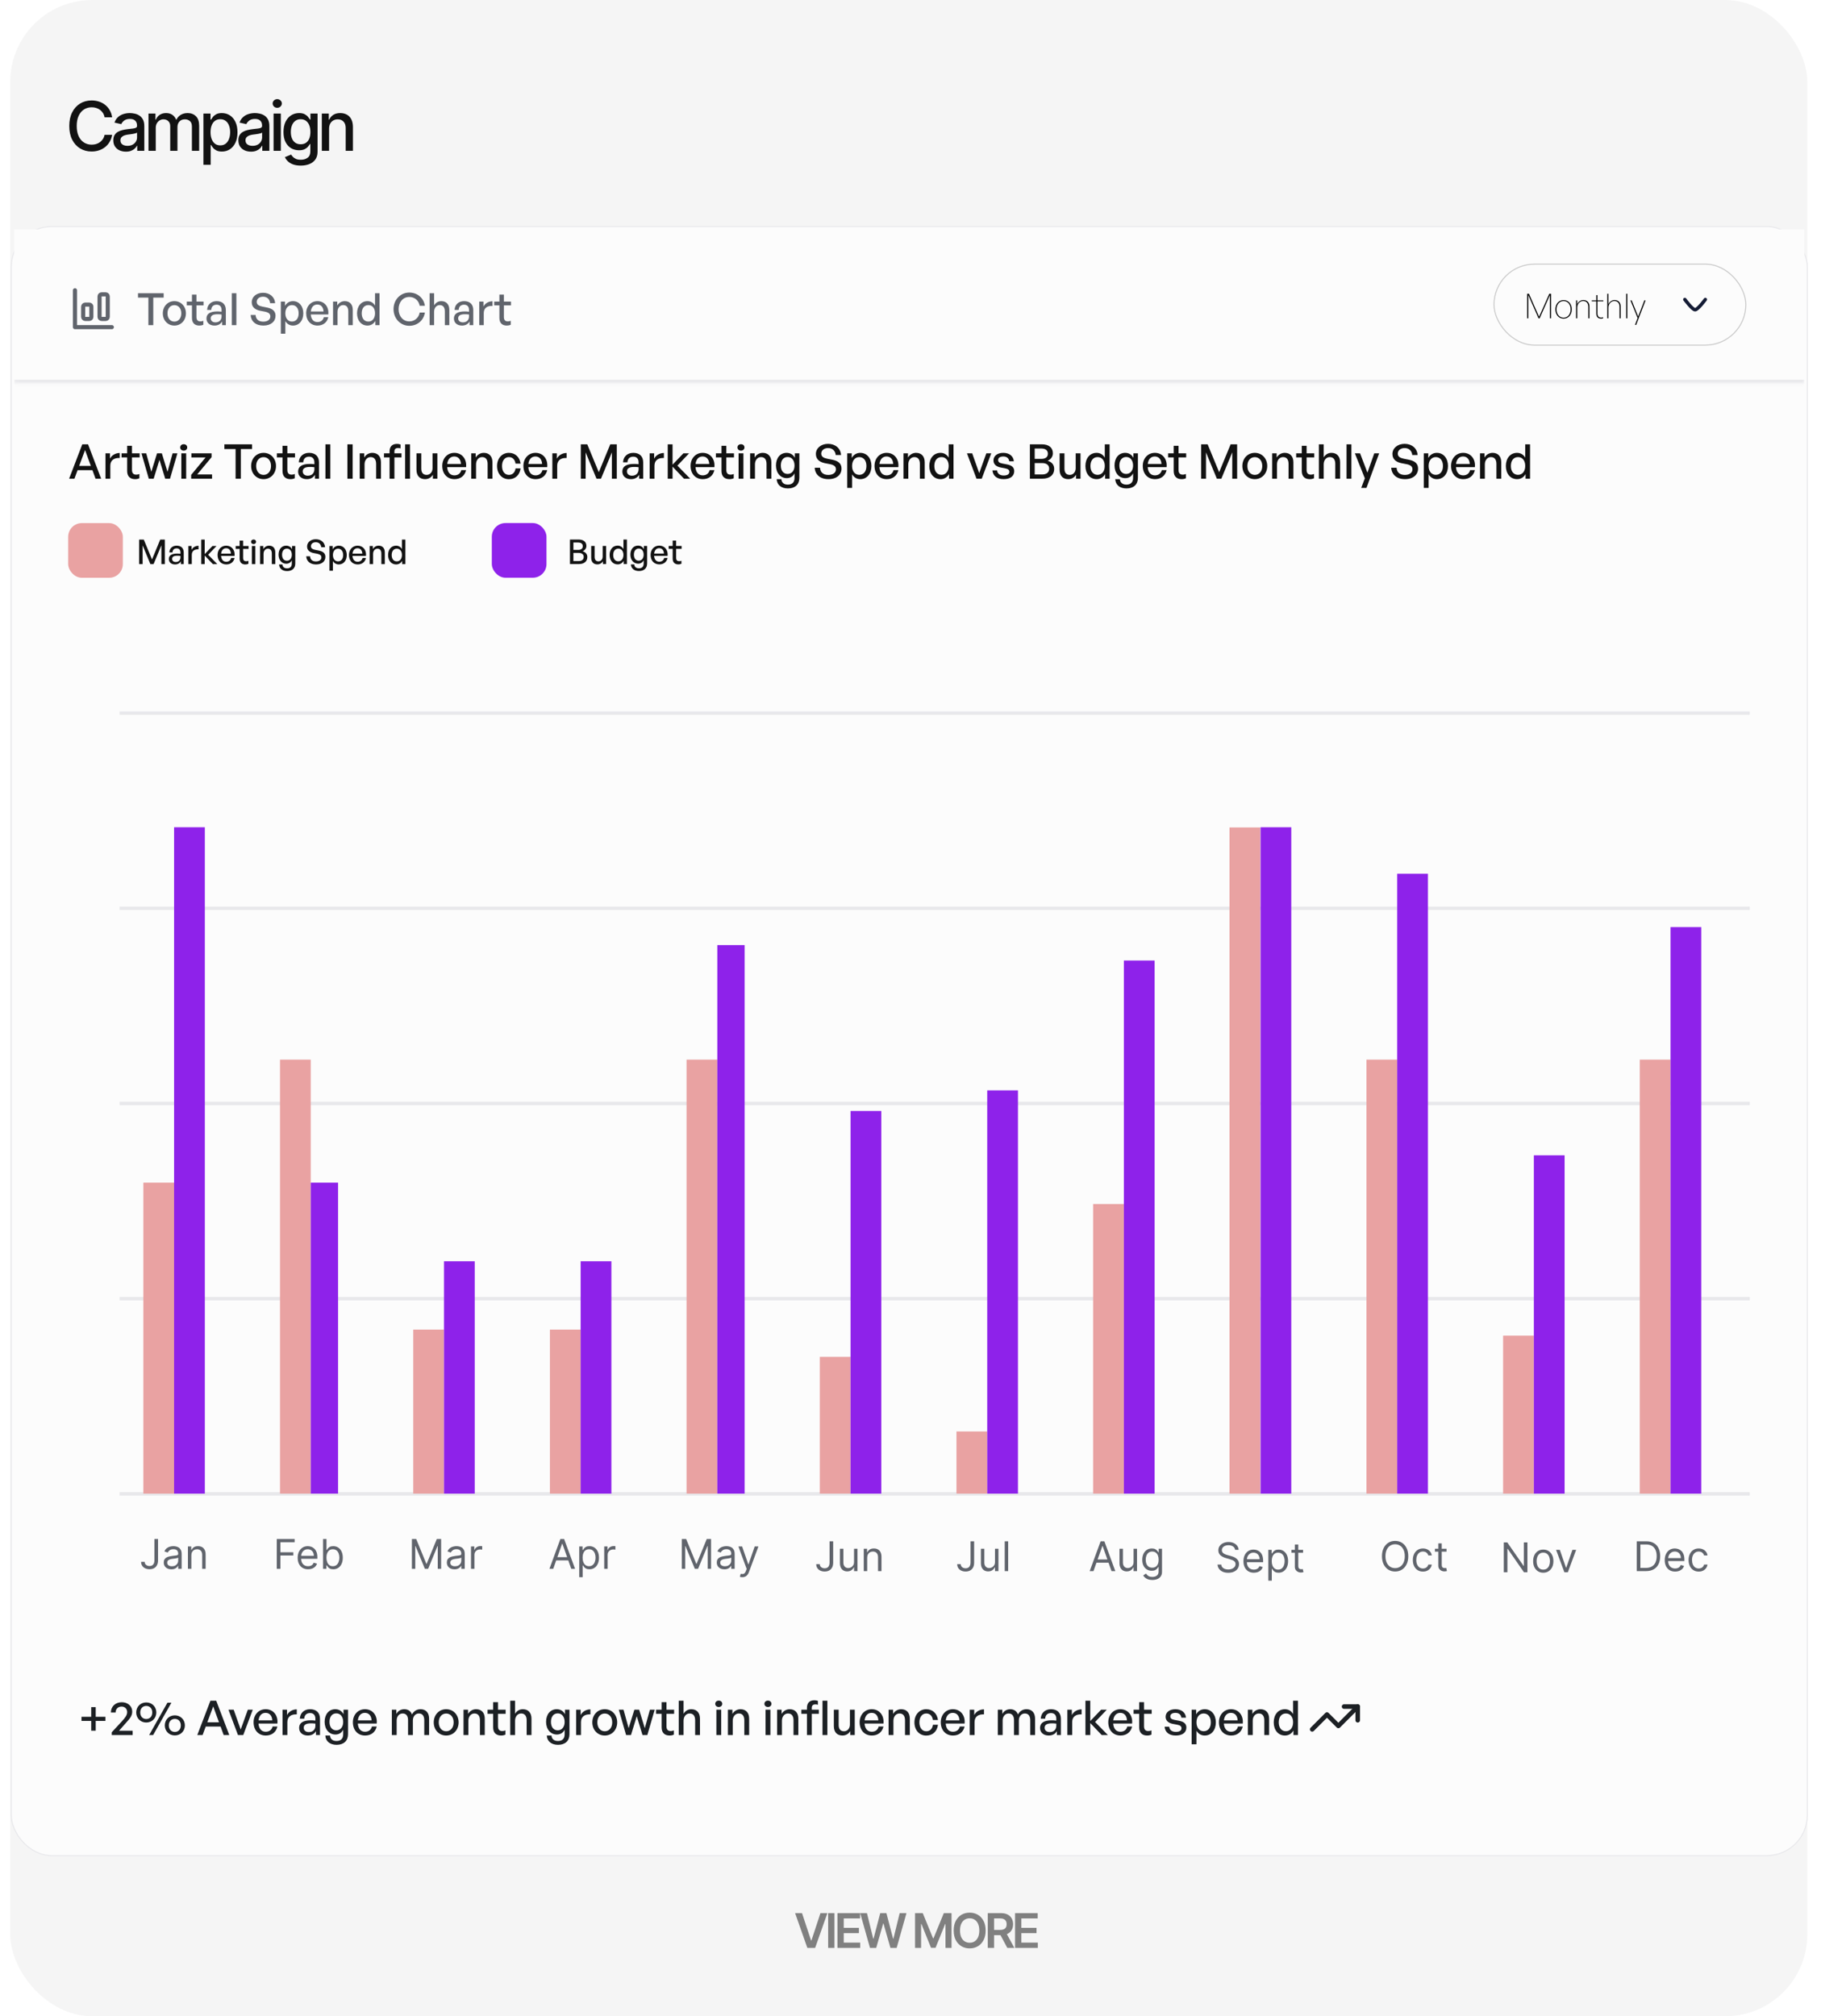 <svg width="533" height="590" viewBox="0 0 533 590" fill="none" xmlns="http://www.w3.org/2000/svg">
<rect x="2.992" width="526" height="590" rx="24" fill="#F5F5F5"/>
<path d="M32.825 34.322H30.609C30.523 33.849 30.365 33.432 30.133 33.072C29.901 32.712 29.617 32.407 29.28 32.156C28.944 31.905 28.568 31.716 28.151 31.588C27.739 31.46 27.301 31.396 26.837 31.396C25.999 31.396 25.249 31.607 24.586 32.028C23.928 32.45 23.407 33.068 23.023 33.882C22.645 34.696 22.455 35.691 22.455 36.865C22.455 38.049 22.645 39.048 23.023 39.862C23.407 40.676 23.93 41.292 24.593 41.709C25.256 42.125 26.002 42.334 26.83 42.334C27.289 42.334 27.725 42.272 28.137 42.149C28.554 42.021 28.93 41.834 29.266 41.588C29.602 41.342 29.887 41.041 30.119 40.686C30.355 40.326 30.519 39.914 30.609 39.45L32.825 39.457C32.706 40.172 32.477 40.83 32.136 41.432C31.799 42.028 31.366 42.544 30.836 42.98C30.31 43.411 29.709 43.745 29.032 43.981C28.355 44.218 27.616 44.337 26.816 44.337C25.556 44.337 24.434 44.038 23.45 43.442C22.465 42.84 21.688 41.981 21.12 40.864C20.556 39.746 20.275 38.413 20.275 36.865C20.275 35.312 20.559 33.979 21.127 32.866C21.695 31.749 22.472 30.892 23.457 30.295C24.441 29.694 25.561 29.393 26.816 29.393C27.588 29.393 28.307 29.505 28.975 29.727C29.647 29.945 30.251 30.267 30.786 30.693C31.321 31.114 31.764 31.631 32.114 32.241C32.465 32.847 32.701 33.541 32.825 34.322ZM36.855 44.379C36.163 44.379 35.538 44.251 34.98 43.996C34.421 43.735 33.978 43.359 33.652 42.866C33.33 42.374 33.169 41.77 33.169 41.055C33.169 40.44 33.287 39.933 33.524 39.535C33.761 39.138 34.08 38.823 34.483 38.591C34.885 38.359 35.335 38.184 35.832 38.065C36.329 37.947 36.836 37.857 37.352 37.795C38.005 37.72 38.536 37.658 38.943 37.611C39.35 37.559 39.646 37.476 39.831 37.362C40.015 37.248 40.108 37.064 40.108 36.808V36.758C40.108 36.138 39.932 35.658 39.582 35.317C39.236 34.976 38.72 34.805 38.034 34.805C37.319 34.805 36.755 34.964 36.343 35.281C35.936 35.594 35.654 35.942 35.498 36.325L33.502 35.871C33.739 35.208 34.085 34.673 34.539 34.266C34.999 33.854 35.527 33.555 36.123 33.371C36.72 33.181 37.347 33.087 38.005 33.087C38.441 33.087 38.903 33.139 39.39 33.243C39.883 33.342 40.342 33.527 40.768 33.797C41.199 34.067 41.552 34.453 41.826 34.955C42.101 35.452 42.238 36.098 42.238 36.893V44.138H40.164V42.646H40.079C39.942 42.921 39.736 43.191 39.461 43.456C39.187 43.721 38.834 43.941 38.403 44.116C37.972 44.292 37.456 44.379 36.855 44.379ZM37.316 42.675C37.904 42.675 38.406 42.559 38.822 42.327C39.243 42.095 39.563 41.792 39.781 41.417C40.004 41.039 40.115 40.634 40.115 40.203V38.797C40.039 38.873 39.892 38.944 39.674 39.01C39.461 39.071 39.218 39.126 38.943 39.173C38.668 39.216 38.401 39.256 38.14 39.294C37.88 39.327 37.662 39.355 37.487 39.379C37.075 39.431 36.699 39.519 36.358 39.642C36.022 39.765 35.752 39.943 35.548 40.175C35.349 40.402 35.25 40.705 35.25 41.084C35.25 41.609 35.444 42.007 35.832 42.277C36.22 42.542 36.715 42.675 37.316 42.675ZM43.467 44.138V33.229H45.505V35.004H45.64C45.867 34.403 46.239 33.934 46.755 33.598C47.271 33.257 47.889 33.087 48.609 33.087C49.338 33.087 49.949 33.257 50.441 33.598C50.938 33.939 51.305 34.408 51.542 35.004H51.656C51.916 34.422 52.331 33.958 52.899 33.612C53.467 33.262 54.144 33.087 54.93 33.087C55.919 33.087 56.727 33.397 57.352 34.017C57.981 34.637 58.296 35.572 58.296 36.822V44.138H56.173V37.021C56.173 36.283 55.972 35.748 55.569 35.416C55.167 35.085 54.686 34.919 54.127 34.919C53.436 34.919 52.899 35.132 52.515 35.558C52.132 35.98 51.94 36.522 51.94 37.185V44.138H49.823V36.886C49.823 36.294 49.639 35.819 49.269 35.459C48.9 35.099 48.419 34.919 47.828 34.919C47.425 34.919 47.053 35.026 46.713 35.239C46.376 35.447 46.104 35.738 45.896 36.112C45.692 36.486 45.59 36.919 45.59 37.412V44.138H43.467ZM59.543 48.229V33.229H61.617V34.997H61.794C61.917 34.77 62.095 34.507 62.327 34.209C62.559 33.91 62.881 33.65 63.293 33.428C63.705 33.2 64.249 33.087 64.926 33.087C65.807 33.087 66.593 33.309 67.284 33.754C67.975 34.199 68.517 34.841 68.91 35.679C69.308 36.517 69.507 37.526 69.507 38.705C69.507 39.883 69.311 40.894 68.918 41.737C68.525 42.575 67.985 43.221 67.298 43.676C66.612 44.126 65.828 44.351 64.947 44.351C64.285 44.351 63.742 44.239 63.321 44.017C62.904 43.794 62.578 43.534 62.341 43.236C62.104 42.937 61.922 42.672 61.794 42.44H61.666V48.229H59.543ZM61.624 38.683C61.624 39.45 61.735 40.123 61.957 40.7C62.18 41.278 62.502 41.73 62.923 42.057C63.345 42.379 63.861 42.54 64.472 42.54C65.106 42.54 65.636 42.372 66.062 42.035C66.489 41.694 66.811 41.233 67.028 40.651C67.251 40.068 67.362 39.412 67.362 38.683C67.362 37.964 67.253 37.317 67.035 36.744C66.822 36.171 66.501 35.719 66.07 35.388C65.644 35.056 65.111 34.891 64.472 34.891C63.856 34.891 63.335 35.049 62.909 35.366C62.488 35.684 62.168 36.126 61.95 36.694C61.733 37.263 61.624 37.926 61.624 38.683ZM73.461 44.379C72.77 44.379 72.145 44.251 71.586 43.996C71.027 43.735 70.585 43.359 70.258 42.866C69.936 42.374 69.775 41.77 69.775 41.055C69.775 40.44 69.893 39.933 70.13 39.535C70.367 39.138 70.686 38.823 71.089 38.591C71.491 38.359 71.941 38.184 72.438 38.065C72.936 37.947 73.442 37.857 73.958 37.795C74.612 37.72 75.142 37.658 75.549 37.611C75.956 37.559 76.252 37.476 76.437 37.362C76.622 37.248 76.714 37.064 76.714 36.808V36.758C76.714 36.138 76.539 35.658 76.188 35.317C75.843 34.976 75.327 34.805 74.64 34.805C73.925 34.805 73.362 34.964 72.95 35.281C72.543 35.594 72.261 35.942 72.105 36.325L70.109 35.871C70.346 35.208 70.691 34.673 71.146 34.266C71.605 33.854 72.133 33.555 72.73 33.371C73.326 33.181 73.954 33.087 74.612 33.087C75.047 33.087 75.509 33.139 75.997 33.243C76.489 33.342 76.948 33.527 77.374 33.797C77.805 34.067 78.158 34.453 78.433 34.955C78.707 35.452 78.845 36.098 78.845 36.893V44.138H76.771V42.646H76.686C76.548 42.921 76.342 43.191 76.068 43.456C75.793 43.721 75.44 43.941 75.009 44.116C74.579 44.292 74.062 44.379 73.461 44.379ZM73.923 42.675C74.51 42.675 75.012 42.559 75.428 42.327C75.85 42.095 76.169 41.792 76.387 41.417C76.61 41.039 76.721 40.634 76.721 40.203V38.797C76.645 38.873 76.499 38.944 76.281 39.01C76.068 39.071 75.824 39.126 75.549 39.173C75.275 39.216 75.007 39.256 74.747 39.294C74.486 39.327 74.268 39.355 74.093 39.379C73.681 39.431 73.305 39.519 72.964 39.642C72.628 39.765 72.358 39.943 72.154 40.175C71.955 40.402 71.856 40.705 71.856 41.084C71.856 41.609 72.05 42.007 72.438 42.277C72.827 42.542 73.321 42.675 73.923 42.675ZM80.073 44.138V33.229H82.197V44.138H80.073ZM81.145 31.545C80.776 31.545 80.459 31.422 80.194 31.176C79.933 30.925 79.803 30.627 79.803 30.281C79.803 29.931 79.933 29.633 80.194 29.386C80.459 29.135 80.776 29.01 81.145 29.01C81.515 29.01 81.83 29.135 82.09 29.386C82.355 29.633 82.488 29.931 82.488 30.281C82.488 30.627 82.355 30.925 82.09 31.176C81.83 31.422 81.515 31.545 81.145 31.545ZM88.027 48.456C87.161 48.456 86.415 48.342 85.79 48.115C85.17 47.888 84.663 47.587 84.27 47.213C83.877 46.839 83.584 46.429 83.39 45.984L85.215 45.231C85.343 45.44 85.513 45.66 85.726 45.892C85.944 46.129 86.238 46.33 86.607 46.496C86.981 46.661 87.462 46.744 88.049 46.744C88.854 46.744 89.519 46.548 90.044 46.155C90.57 45.767 90.833 45.146 90.833 44.294V42.149H90.698C90.57 42.381 90.385 42.639 90.144 42.923C89.907 43.207 89.58 43.453 89.164 43.662C88.747 43.87 88.205 43.974 87.537 43.974C86.676 43.974 85.899 43.773 85.208 43.371C84.521 42.964 83.977 42.364 83.574 41.574C83.177 40.778 82.978 39.801 82.978 38.641C82.978 37.48 83.174 36.486 83.567 35.658C83.965 34.829 84.509 34.194 85.201 33.754C85.892 33.309 86.676 33.087 87.552 33.087C88.229 33.087 88.775 33.2 89.192 33.428C89.609 33.65 89.933 33.91 90.165 34.209C90.402 34.507 90.584 34.77 90.712 34.997H90.868V33.229H92.949V44.379C92.949 45.317 92.731 46.086 92.296 46.687C91.86 47.289 91.271 47.734 90.527 48.023C89.789 48.312 88.955 48.456 88.027 48.456ZM88.006 42.213C88.617 42.213 89.133 42.071 89.554 41.787C89.981 41.498 90.302 41.086 90.52 40.551C90.743 40.011 90.854 39.365 90.854 38.612C90.854 37.878 90.745 37.232 90.527 36.673C90.31 36.114 89.99 35.679 89.569 35.366C89.147 35.049 88.626 34.891 88.006 34.891C87.367 34.891 86.834 35.056 86.408 35.388C85.982 35.714 85.66 36.16 85.442 36.723C85.229 37.286 85.123 37.916 85.123 38.612C85.123 39.327 85.231 39.955 85.449 40.494C85.667 41.034 85.989 41.455 86.415 41.758C86.846 42.062 87.376 42.213 88.006 42.213ZM96.321 37.66V44.138H94.197V33.229H96.236V35.004H96.371C96.621 34.426 97.014 33.962 97.55 33.612C98.089 33.262 98.769 33.087 99.588 33.087C100.331 33.087 100.982 33.243 101.541 33.555C102.1 33.863 102.533 34.322 102.841 34.933C103.149 35.544 103.302 36.299 103.302 37.199V44.138H101.179V37.455C101.179 36.664 100.973 36.046 100.561 35.601C100.149 35.151 99.583 34.926 98.864 34.926C98.371 34.926 97.933 35.033 97.55 35.246C97.171 35.459 96.87 35.771 96.648 36.183C96.43 36.59 96.321 37.083 96.321 37.66Z" fill="#121212"/>
<path d="M234.747 559.818L237.397 567.832H237.501L240.146 559.818H242.174L238.585 570H236.308L232.723 559.818H234.747ZM244.24 559.818V570H242.396V559.818H244.24ZM245.117 570V559.818H251.739V561.364H246.962V564.129H251.396V565.675H246.962V568.454H251.779V570H245.117ZM254.644 570L251.77 559.818H253.754L255.589 567.3H255.683L257.642 559.818H259.447L261.41 567.305H261.5L263.334 559.818H265.318L262.444 570H260.625L258.586 562.856H258.507L256.464 570H254.644ZM267.83 559.818H270.087L273.109 567.196H273.229L276.251 559.818H278.509V570H276.739V563.005H276.644L273.83 569.97H272.508L269.694 562.99H269.599V570H267.83V559.818ZM288.495 564.909C288.495 566.006 288.29 566.946 287.879 567.728C287.471 568.507 286.914 569.103 286.208 569.518C285.506 569.932 284.708 570.139 283.817 570.139C282.925 570.139 282.126 569.932 281.421 569.518C280.718 569.1 280.161 568.502 279.75 567.723C279.342 566.941 279.139 566.003 279.139 564.909C279.139 563.812 279.342 562.874 279.75 562.095C280.161 561.313 280.718 560.715 281.421 560.3C282.126 559.886 282.925 559.679 283.817 559.679C284.708 559.679 285.506 559.886 286.208 560.3C286.914 560.715 287.471 561.313 287.879 562.095C288.29 562.874 288.495 563.812 288.495 564.909ZM286.641 564.909C286.641 564.137 286.52 563.486 286.278 562.955C286.039 562.422 285.708 562.019 285.283 561.747C284.859 561.472 284.37 561.335 283.817 561.335C283.263 561.335 282.774 561.472 282.35 561.747C281.926 562.019 281.593 562.422 281.351 562.955C281.112 563.486 280.993 564.137 280.993 564.909C280.993 565.681 281.112 566.334 281.351 566.868C281.593 567.398 281.926 567.801 282.35 568.076C282.774 568.348 283.263 568.484 283.817 568.484C284.37 568.484 284.859 568.348 285.283 568.076C285.708 567.801 286.039 567.398 286.278 566.868C286.52 566.334 286.641 565.681 286.641 564.909ZM289.119 570V559.818H292.937C293.719 559.818 294.376 559.954 294.906 560.226C295.439 560.498 295.842 560.879 296.114 561.369C296.389 561.857 296.527 562.425 296.527 563.075C296.527 563.728 296.387 564.294 296.109 564.775C295.834 565.252 295.428 565.622 294.891 565.884C294.354 566.142 293.694 566.271 292.912 566.271H290.193V564.74H292.664C293.121 564.74 293.496 564.677 293.787 564.551C294.079 564.422 294.294 564.235 294.434 563.989C294.576 563.741 294.647 563.436 294.647 563.075C294.647 562.713 294.576 562.405 294.434 562.15C294.291 561.891 294.074 561.696 293.782 561.563C293.491 561.427 293.114 561.359 292.654 561.359H290.963V570H289.119ZM294.379 565.386L296.899 570H294.841L292.365 565.386H294.379ZM297.104 570V559.818H303.727V561.364H298.949V564.129H303.383V565.675H298.949V568.454H303.766V570H297.104Z" fill="#808080"/>
<g filter="url(#filter0_dd_4274_98)">
<rect x="3.146" y="64.138" width="526" height="477" rx="12" fill="#FCFCFC"/>
<rect x="3.296" y="64.288" width="525.7" height="476.7" rx="11.85" stroke="#01012E" stroke-opacity="0.08" stroke-width="0.3"/>
<mask id="path-6-inside-1_4274_98" fill="white">
<path d="M4.146 65.138L528.146 65.138V110.138L4.146 110.138L4.146 65.138Z"/>
</mask>
<path d="M4.146 65.138L528.146 65.138V110.138L4.146 110.138L4.146 65.138Z" fill="#FCFCFC"/>
<path d="M528.146 110.138V109.138L4.146 109.138V110.138V111.138L528.146 111.138V110.138Z" fill="#01012E" fill-opacity="0.08" mask="url(#path-6-inside-1_4274_98)"/>
<path d="M21.944 82.937V93.73H32.737" stroke="#60646C" stroke-width="1.199" stroke-linecap="round" stroke-linejoin="round"/>
<path d="M26.142 87.134H24.942C24.611 87.134 24.343 87.403 24.343 87.734V90.732C24.343 91.063 24.611 91.331 24.942 91.331H26.142C26.473 91.331 26.741 91.063 26.741 90.732V87.734C26.741 87.403 26.473 87.134 26.142 87.134Z" stroke="#60646C" stroke-width="1.199" stroke-linecap="round" stroke-linejoin="round"/>
<path d="M30.939 84.136H29.739C29.408 84.136 29.14 84.404 29.14 84.736V90.732C29.14 91.063 29.408 91.331 29.739 91.331H30.939C31.27 91.331 31.538 91.063 31.538 90.732V84.736C31.538 84.404 31.27 84.136 30.939 84.136Z" stroke="#60646C" stroke-width="1.199" stroke-linecap="round" stroke-linejoin="round"/>
<path d="M44.864 93.138H43.434V85.091H40.392V83.804H47.907V85.091H44.864V93.138ZM51.038 93.268C49.088 93.268 47.658 91.734 47.658 89.693C47.658 87.652 49.088 86.118 51.038 86.118C52.988 86.118 54.418 87.652 54.418 89.693C54.418 91.734 52.988 93.268 51.038 93.268ZM51.038 92.111C52.169 92.111 53.066 91.201 53.066 89.693C53.066 88.185 52.169 87.288 51.038 87.288C49.907 87.288 49.023 88.185 49.023 89.693C49.023 91.201 49.907 92.111 51.038 92.111ZM59.517 91.864V93.021C59.114 93.203 58.763 93.268 58.347 93.268C57.073 93.268 56.189 92.579 56.189 91.058V87.366H54.668V86.248H56.189V84.207H57.502V86.248H59.582V87.366H57.502V90.759C57.502 91.708 57.957 92.046 58.659 92.046C58.971 92.046 59.244 91.994 59.517 91.864ZM65.008 93.138V92.072C64.579 92.839 63.812 93.268 62.798 93.268C61.368 93.268 60.432 92.449 60.432 91.188C60.432 89.836 61.511 89.134 63.565 89.134C63.968 89.134 64.293 89.147 64.852 89.212V88.705C64.852 87.717 64.319 87.158 63.409 87.158C62.447 87.158 61.862 87.73 61.823 88.692H60.627C60.692 87.145 61.797 86.118 63.409 86.118C65.112 86.118 66.1 87.08 66.1 88.718V93.138H65.008ZM61.68 91.149C61.68 91.864 62.213 92.332 63.058 92.332C64.163 92.332 64.852 91.643 64.852 90.59V90.031C64.345 89.966 63.981 89.953 63.643 89.953C62.33 89.953 61.68 90.343 61.68 91.149ZM69.181 93.138H67.855V83.804H69.181V93.138ZM80.65 90.408C80.65 92.033 79.35 93.268 77.088 93.268C74.838 93.268 73.474 92.033 73.356 90.174H74.812C74.877 91.357 75.632 92.124 77.061 92.124C78.245 92.124 79.129 91.565 79.129 90.603C79.129 89.823 78.621 89.433 77.543 89.199L76.191 88.939C74.877 88.679 73.681 88.016 73.681 86.43C73.681 84.857 75.059 83.674 76.996 83.674C78.933 83.674 80.403 84.857 80.519 86.716H79.064C78.986 85.598 78.18 84.818 77.01 84.818C75.8 84.818 75.138 85.533 75.138 86.339C75.138 87.223 75.904 87.535 76.775 87.717L78.153 87.99C79.752 88.315 80.65 89.017 80.65 90.408ZM88.779 89.693C88.779 91.773 87.583 93.268 85.737 93.268C84.801 93.268 84.008 92.8 83.514 91.968V95.647H82.201V86.248H83.423V87.509C83.917 86.625 84.762 86.118 85.737 86.118C87.57 86.118 88.779 87.613 88.779 89.693ZM87.414 89.693C87.414 88.146 86.595 87.275 85.464 87.275C84.372 87.275 83.514 88.146 83.514 89.693C83.514 91.214 84.359 92.098 85.464 92.098C86.595 92.098 87.414 91.24 87.414 89.693ZM92.944 93.268C90.955 93.268 89.616 91.825 89.616 89.654C89.616 87.613 91.007 86.118 92.905 86.118C94.959 86.118 96.324 87.782 96.09 90.018H90.955C91.059 91.422 91.761 92.241 92.918 92.241C93.893 92.241 94.569 91.708 94.79 90.811H96.09C95.752 92.345 94.569 93.268 92.944 93.268ZM92.879 87.106C91.826 87.106 91.111 87.86 90.968 89.147H94.699C94.634 87.873 93.945 87.106 92.879 87.106ZM98.799 89.251V93.138H97.486V86.248H98.708V87.392C99.176 86.625 99.956 86.118 100.905 86.118C102.322 86.118 103.258 87.028 103.258 88.679V93.138H101.945V89.121C101.945 87.938 101.425 87.275 100.45 87.275C99.553 87.275 98.799 88.029 98.799 89.251ZM104.508 89.693C104.508 87.6 105.704 86.118 107.563 86.118C108.486 86.118 109.292 86.586 109.773 87.431V83.804H111.086V93.138H109.864V91.903C109.37 92.774 108.538 93.268 107.563 93.268C105.704 93.268 104.508 91.76 104.508 89.693ZM105.873 89.693C105.873 91.227 106.679 92.098 107.823 92.098C108.941 92.098 109.773 91.188 109.773 89.667C109.773 88.12 108.915 87.275 107.823 87.275C106.679 87.275 105.873 88.133 105.873 89.693ZM119.801 93.333C117.201 93.333 115.186 91.214 115.186 88.458C115.186 85.715 117.201 83.609 119.801 83.609C122.141 83.609 124.013 85.169 124.364 87.47H122.843C122.583 85.962 121.361 84.896 119.814 84.896C117.968 84.896 116.668 86.391 116.668 88.458C116.668 90.551 117.968 92.046 119.814 92.046C121.361 92.046 122.583 90.967 122.843 89.459H124.364C124.013 91.773 122.141 93.333 119.801 93.333ZM127.059 89.251V93.138H125.746V83.804H127.059V87.353C127.514 86.612 128.216 86.118 129.165 86.118C130.582 86.118 131.518 87.028 131.518 88.679V93.138H130.205V89.121C130.205 87.938 129.685 87.275 128.71 87.275C127.813 87.275 127.059 88.029 127.059 89.251ZM137.435 93.138V92.072C137.006 92.839 136.239 93.268 135.225 93.268C133.795 93.268 132.859 92.449 132.859 91.188C132.859 89.836 133.938 89.134 135.992 89.134C136.395 89.134 136.72 89.147 137.279 89.212V88.705C137.279 87.717 136.746 87.158 135.836 87.158C134.874 87.158 134.289 87.73 134.25 88.692H133.054C133.119 87.145 134.224 86.118 135.836 86.118C137.539 86.118 138.527 87.08 138.527 88.718V93.138H137.435ZM134.107 91.149C134.107 91.864 134.64 92.332 135.485 92.332C136.59 92.332 137.279 91.643 137.279 90.59V90.031C136.772 89.966 136.408 89.953 136.07 89.953C134.757 89.953 134.107 90.343 134.107 91.149ZM141.595 89.615V93.138H140.282V86.248H141.504V87.704C141.985 86.755 143.025 86.157 144.156 86.157V87.522C142.674 87.444 141.595 88.094 141.595 89.615ZM149.501 91.864V93.021C149.098 93.203 148.747 93.268 148.331 93.268C147.057 93.268 146.173 92.579 146.173 91.058V87.366H144.652V86.248H146.173V84.207H147.486V86.248H149.566V87.366H147.486V90.759C147.486 91.708 147.941 92.046 148.643 92.046C148.955 92.046 149.228 91.994 149.501 91.864Z" fill="#60646C"/>
<rect x="437.296" y="75.288" width="73.7" height="23.7" rx="11.85" stroke="black" stroke-opacity="0.2" stroke-width="0.3"/>
<path d="M450.316 91.138L447.336 84.358V91.138H446.996V83.958H447.516L450.486 90.708L453.476 83.958H453.986V91.138H453.646V84.378L450.656 91.138H450.316ZM457.657 91.238C456.247 91.238 455.257 90.128 455.257 88.518C455.257 86.928 456.247 85.818 457.657 85.818C459.067 85.818 460.057 86.928 460.057 88.518C460.057 90.128 459.067 91.238 457.657 91.238ZM457.657 90.958C458.857 90.958 459.717 89.988 459.717 88.518C459.717 87.068 458.857 86.098 457.657 86.098C456.457 86.098 455.597 87.068 455.597 88.518C455.597 89.988 456.457 90.958 457.657 90.958ZM461.651 87.988V91.138H461.311V85.908H461.641V87.018C461.951 86.308 462.641 85.808 463.431 85.808C464.541 85.808 465.231 86.508 465.231 87.738V91.138H464.891V87.858C464.891 86.728 464.351 86.088 463.371 86.088C462.421 86.088 461.651 86.938 461.651 87.988ZM469.229 90.828V91.138C468.999 91.218 468.819 91.238 468.639 91.238C467.879 91.238 467.229 90.888 467.229 89.778V86.178H465.909V85.908H467.229V84.358H467.569V85.908H469.289V86.178H467.569V89.718C467.569 90.638 468.039 90.928 468.659 90.928C468.859 90.928 469.009 90.908 469.229 90.828ZM470.792 87.988V91.138H470.452V83.958H470.792V87.018C471.102 86.308 471.782 85.808 472.572 85.808C473.682 85.808 474.372 86.508 474.372 87.738V91.138H474.032V87.858C474.032 86.728 473.492 86.088 472.512 86.088C471.562 86.088 470.792 86.938 470.792 87.988ZM476.319 91.138H475.979V83.958H476.319V91.138ZM481.651 85.908L478.901 93.068H478.551L479.321 91.068L477.231 85.908H477.591L479.491 90.628L481.291 85.908H481.651Z" fill="black"/>
<path d="M499.146 85.638C499.146 85.638 496.936 88.638 496.146 88.638C495.355 88.638 493.146 85.638 493.146 85.638" stroke="#141B34" stroke-linecap="round" stroke-linejoin="round"/>
<path d="M27.962 138.07L27.052 135.578H22.712L21.788 138.07H20.234L24.084 128.018H25.778L29.6 138.07H27.962ZM24.896 129.698L23.174 134.332H26.59L24.896 129.698ZM32.288 134.276V138.07H30.874V130.65H32.19V132.218C32.708 131.196 33.828 130.552 35.046 130.552V132.022C33.45 131.938 32.288 132.638 32.288 134.276ZM40.802 136.698V137.944C40.368 138.14 39.99 138.21 39.542 138.21C38.17 138.21 37.218 137.468 37.218 135.83V131.854H35.58V130.65H37.218V128.452H38.632V130.65H40.872V131.854H38.632V135.508C38.632 136.53 39.122 136.894 39.878 136.894C40.214 136.894 40.508 136.838 40.802 136.698ZM48.353 138.07L46.673 132.554L44.979 138.07H43.551L41.409 130.65H42.795L44.293 136.054L45.973 130.65H47.373L49.025 136.068L50.523 130.65H51.923L49.767 138.07H48.353ZM54.799 128.928C54.799 129.46 54.379 129.866 53.777 129.866C53.175 129.866 52.741 129.46 52.741 128.928C52.741 128.382 53.175 127.99 53.777 127.99C54.379 127.99 54.799 128.382 54.799 128.928ZM54.491 138.07H53.077V130.65H54.491V138.07ZM62.068 138.07H55.95V136.964L60.164 131.868H56.02V130.65H61.928V131.784L57.714 136.838H62.068V138.07ZM70.495 138.07H68.955V129.404H65.679V128.018H73.771V129.404H70.495V138.07ZM77.144 138.21C75.044 138.21 73.504 136.558 73.504 134.36C73.504 132.162 75.044 130.51 77.144 130.51C79.244 130.51 80.784 132.162 80.784 134.36C80.784 136.558 79.244 138.21 77.144 138.21ZM77.144 136.964C78.362 136.964 79.328 135.984 79.328 134.36C79.328 132.736 78.362 131.77 77.144 131.77C75.926 131.77 74.974 132.736 74.974 134.36C74.974 135.984 75.926 136.964 77.144 136.964ZM86.274 136.698V137.944C85.84 138.14 85.462 138.21 85.014 138.21C83.642 138.21 82.69 137.468 82.69 135.83V131.854H81.052V130.65H82.69V128.452H84.104V130.65H86.344V131.854H84.104V135.508C84.104 136.53 84.594 136.894 85.35 136.894C85.686 136.894 85.98 136.838 86.274 136.698ZM92.188 138.07V136.922C91.726 137.748 90.9 138.21 89.808 138.21C88.268 138.21 87.26 137.328 87.26 135.97C87.26 134.514 88.422 133.758 90.634 133.758C91.068 133.758 91.418 133.772 92.02 133.842V133.296C92.02 132.232 91.446 131.63 90.466 131.63C89.43 131.63 88.8 132.246 88.758 133.282H87.47C87.54 131.616 88.73 130.51 90.466 130.51C92.3 130.51 93.364 131.546 93.364 133.31V138.07H92.188ZM88.604 135.928C88.604 136.698 89.178 137.202 90.088 137.202C91.278 137.202 92.02 136.46 92.02 135.326V134.724C91.474 134.654 91.082 134.64 90.718 134.64C89.304 134.64 88.604 135.06 88.604 135.928ZM96.682 138.07H95.254V128.018H96.682V138.07ZM103.223 138.07H101.683V128.018H103.223V138.07ZM106.704 133.884V138.07H105.29V130.65H106.606V131.882C107.11 131.056 107.95 130.51 108.972 130.51C110.498 130.51 111.506 131.49 111.506 133.268V138.07H110.092V133.744C110.092 132.47 109.532 131.756 108.482 131.756C107.516 131.756 106.704 132.568 106.704 133.884ZM115.442 138.07H114.028V131.854H112.39V130.65H114.028V130.104C114.028 128.676 114.798 127.892 116.198 127.892C116.618 127.892 116.954 127.962 117.234 128.074V129.222C117.01 129.124 116.758 129.096 116.506 129.096C115.834 129.096 115.442 129.404 115.442 130.118V130.65H117.514V131.854H115.442V138.07ZM120.006 138.07H118.578V128.018H120.006V138.07ZM126.603 135.018V130.65H128.017V138.07H126.701V136.894C126.309 137.664 125.441 138.21 124.433 138.21C122.935 138.21 121.899 137.328 121.899 135.424V130.65H123.313V135.144C123.313 136.432 123.957 136.964 124.881 136.964C125.833 136.964 126.603 136.18 126.603 135.018ZM133.033 138.21C130.891 138.21 129.449 136.656 129.449 134.318C129.449 132.12 130.947 130.51 132.991 130.51C135.203 130.51 136.673 132.302 136.421 134.71H130.891C131.003 136.222 131.759 137.104 133.005 137.104C134.055 137.104 134.783 136.53 135.021 135.564H136.421C136.057 137.216 134.783 138.21 133.033 138.21ZM132.963 131.574C131.829 131.574 131.059 132.386 130.905 133.772H134.923C134.853 132.4 134.111 131.574 132.963 131.574ZM139.338 133.884V138.07H137.924V130.65H139.24V131.882C139.744 131.056 140.584 130.51 141.606 130.51C143.132 130.51 144.14 131.49 144.14 133.268V138.07H142.726V133.744C142.726 132.47 142.166 131.756 141.116 131.756C140.15 131.756 139.338 132.568 139.338 133.884ZM148.944 138.224C146.914 138.224 145.486 136.628 145.486 134.36C145.486 132.12 146.942 130.51 148.944 130.51C150.778 130.51 152.108 131.728 152.374 133.66H150.89C150.736 132.47 149.994 131.756 148.958 131.756C147.74 131.756 146.942 132.792 146.942 134.36C146.942 135.942 147.74 136.964 148.958 136.964C150.008 136.964 150.736 136.264 150.904 135.06H152.374C152.122 137.02 150.806 138.224 148.944 138.224ZM156.781 138.21C154.639 138.21 153.197 136.656 153.197 134.318C153.197 132.12 154.695 130.51 156.739 130.51C158.951 130.51 160.421 132.302 160.169 134.71H154.639C154.751 136.222 155.507 137.104 156.753 137.104C157.803 137.104 158.531 136.53 158.769 135.564H160.169C159.805 137.216 158.531 138.21 156.781 138.21ZM156.711 131.574C155.577 131.574 154.807 132.386 154.653 133.772H158.671C158.601 132.4 157.859 131.574 156.711 131.574ZM163.086 134.276V138.07H161.672V130.65H162.988V132.218C163.506 131.196 164.626 130.552 165.844 130.552V132.022C164.248 131.938 163.086 132.638 163.086 134.276ZM174.593 138.07L171.415 130.384V138.07H170.001V128.018H171.891L175.265 136.18L178.625 128.018H180.529V138.07H179.101V130.37L175.909 138.07H174.593ZM187.084 138.07V136.922C186.622 137.748 185.796 138.21 184.704 138.21C183.164 138.21 182.156 137.328 182.156 135.97C182.156 134.514 183.318 133.758 185.53 133.758C185.964 133.758 186.314 133.772 186.916 133.842V133.296C186.916 132.232 186.342 131.63 185.362 131.63C184.326 131.63 183.696 132.246 183.654 133.282H182.366C182.436 131.616 183.626 130.51 185.362 130.51C187.196 130.51 188.26 131.546 188.26 133.31V138.07H187.084ZM183.5 135.928C183.5 136.698 184.074 137.202 184.984 137.202C186.174 137.202 186.916 136.46 186.916 135.326V134.724C186.37 134.654 185.978 134.64 185.614 134.64C184.2 134.64 183.5 135.06 183.5 135.928ZM191.565 134.276V138.07H190.151V130.65H191.467V132.218C191.985 131.196 193.105 130.552 194.323 130.552V132.022C192.727 131.938 191.565 132.638 191.565 134.276ZM196.856 138.07H195.442V128.018L196.856 128.018V133.968L200.034 130.65H201.7L198.27 134.248L202.022 138.07L200.202 138.07L196.856 134.556V138.07ZM205.713 138.21C203.571 138.21 202.129 136.656 202.129 134.318C202.129 132.12 203.627 130.51 205.671 130.51C207.883 130.51 209.353 132.302 209.101 134.71H203.571C203.683 136.222 204.439 137.104 205.685 137.104C206.735 137.104 207.463 136.53 207.701 135.564H209.101C208.737 137.216 207.463 138.21 205.713 138.21ZM205.643 131.574C204.509 131.574 203.739 132.386 203.585 133.772H207.603C207.533 132.4 206.791 131.574 205.643 131.574ZM214.763 136.698V137.944C214.329 138.14 213.951 138.21 213.503 138.21C212.131 138.21 211.179 137.468 211.179 135.83V131.854H209.541V130.65H211.179V128.452H212.593V130.65H214.833V131.854H212.593V135.508C212.593 136.53 213.083 136.894 213.839 136.894C214.175 136.894 214.469 136.838 214.763 136.698ZM217.904 128.928C217.904 129.46 217.484 129.866 216.882 129.866C216.28 129.866 215.846 129.46 215.846 128.928C215.846 128.382 216.28 127.99 216.882 127.99C217.484 127.99 217.904 128.382 217.904 128.928ZM217.596 138.07H216.182V130.65H217.596V138.07ZM220.973 133.884V138.07H219.559V130.65H220.875V131.882C221.379 131.056 222.219 130.51 223.241 130.51C224.767 130.51 225.775 131.49 225.775 133.268V138.07H224.361V133.744C224.361 132.47 223.801 131.756 222.751 131.756C221.785 131.756 220.973 132.568 220.973 133.884ZM230.621 140.926C228.675 140.926 227.415 139.89 227.331 138.21H228.703C228.787 139.246 229.459 139.806 230.607 139.806C231.881 139.806 232.553 139.12 232.553 137.846V136.502C232.133 137.398 231.293 137.916 230.285 137.916C228.437 137.916 227.121 136.39 227.121 134.206C227.121 131.994 228.381 130.51 230.243 130.51C231.307 130.51 232.147 131.028 232.651 131.966V130.65H233.967V137.818C233.967 139.764 232.721 140.926 230.621 140.926ZM228.549 134.206C228.549 135.746 229.305 136.684 230.537 136.684C231.741 136.684 232.553 135.718 232.553 134.248C232.553 132.708 231.755 131.728 230.537 131.728C229.319 131.728 228.549 132.68 228.549 134.206ZM246.312 135.13C246.312 136.88 244.912 138.21 242.476 138.21C240.054 138.21 238.584 136.88 238.458 134.878H240.026C240.096 136.152 240.908 136.978 242.448 136.978C243.722 136.978 244.674 136.376 244.674 135.34C244.674 134.5 244.128 134.08 242.966 133.828L241.51 133.548C240.096 133.268 238.808 132.554 238.808 130.846C238.808 129.152 240.292 127.878 242.378 127.878C244.464 127.878 246.046 129.152 246.172 131.154H244.604C244.52 129.95 243.652 129.11 242.392 129.11C241.09 129.11 240.376 129.88 240.376 130.748C240.376 131.7 241.202 132.036 242.14 132.232L243.624 132.526C245.346 132.876 246.312 133.632 246.312 135.13ZM255.067 134.36C255.067 136.6 253.779 138.21 251.791 138.21C250.783 138.21 249.929 137.706 249.397 136.81V140.772H247.983V130.65H249.299V132.008C249.831 131.056 250.741 130.51 251.791 130.51C253.765 130.51 255.067 132.12 255.067 134.36ZM253.597 134.36C253.597 132.694 252.715 131.756 251.497 131.756C250.321 131.756 249.397 132.694 249.397 134.36C249.397 135.998 250.307 136.95 251.497 136.95C252.715 136.95 253.597 136.026 253.597 134.36ZM259.553 138.21C257.411 138.21 255.969 136.656 255.969 134.318C255.969 132.12 257.467 130.51 259.511 130.51C261.723 130.51 263.193 132.302 262.941 134.71H257.411C257.523 136.222 258.279 137.104 259.525 137.104C260.575 137.104 261.303 136.53 261.541 135.564H262.941C262.577 137.216 261.303 138.21 259.553 138.21ZM259.483 131.574C258.349 131.574 257.579 132.386 257.425 133.772H261.443C261.373 132.4 260.631 131.574 259.483 131.574ZM265.858 133.884V138.07H264.444V130.65H265.76V131.882C266.264 131.056 267.104 130.51 268.126 130.51C269.652 130.51 270.66 131.49 270.66 133.268V138.07H269.246V133.744C269.246 132.47 268.686 131.756 267.636 131.756C266.67 131.756 265.858 132.568 265.858 133.884ZM272.006 134.36C272.006 132.106 273.294 130.51 275.296 130.51C276.29 130.51 277.158 131.014 277.676 131.924V128.018H279.09V138.07H277.774V136.74C277.242 137.678 276.346 138.21 275.296 138.21C273.294 138.21 272.006 136.586 272.006 134.36ZM273.476 134.36C273.476 136.012 274.344 136.95 275.576 136.95C276.78 136.95 277.676 135.97 277.676 134.332C277.676 132.666 276.752 131.756 275.576 131.756C274.344 131.756 273.476 132.68 273.476 134.36ZM290.141 130.65L287.355 138.07H285.815L283.029 130.65H284.555L286.613 136.446L288.699 130.65H290.141ZM296.861 135.858C296.861 137.314 295.727 138.21 293.753 138.21C291.793 138.21 290.631 137.244 290.491 135.648H291.849C291.905 136.572 292.647 137.146 293.781 137.146C294.775 137.146 295.433 136.796 295.433 136.096C295.433 135.48 295.055 135.214 294.131 135.032L292.927 134.808C291.555 134.542 290.785 133.842 290.785 132.722C290.785 131.42 291.919 130.51 293.641 130.51C295.419 130.51 296.623 131.462 296.749 132.988H295.391C295.307 132.092 294.649 131.574 293.655 131.574C292.759 131.574 292.157 131.952 292.157 132.596C292.157 133.198 292.535 133.478 293.431 133.646L294.691 133.884C296.161 134.15 296.861 134.794 296.861 135.858ZM308.555 135.186C308.555 137.02 307.211 138.07 305.125 138.07H301.443V128.018H304.929C306.959 128.018 308.177 128.956 308.177 130.65C308.177 131.602 307.603 132.414 306.637 132.834C307.883 133.184 308.555 134.038 308.555 135.186ZM304.831 129.25H302.857V132.274H304.831C306.049 132.274 306.707 131.7 306.707 130.762C306.707 129.824 306.049 129.25 304.831 129.25ZM305.027 133.506H302.857V136.838H305.027C306.343 136.838 307.085 136.208 307.085 135.144C307.085 134.122 306.343 133.506 305.027 133.506ZM314.851 135.018V130.65H316.265V138.07H314.949V136.894C314.557 137.664 313.689 138.21 312.681 138.21C311.183 138.21 310.147 137.328 310.147 135.424V130.65H311.561V135.144C311.561 136.432 312.205 136.964 313.129 136.964C314.081 136.964 314.851 136.18 314.851 135.018ZM317.697 134.36C317.697 132.106 318.985 130.51 320.987 130.51C321.981 130.51 322.849 131.014 323.367 131.924V128.018H324.781V138.07H323.465V136.74C322.933 137.678 322.037 138.21 320.987 138.21C318.985 138.21 317.697 136.586 317.697 134.36ZM319.167 134.36C319.167 136.012 320.035 136.95 321.267 136.95C322.471 136.95 323.367 135.97 323.367 134.332C323.367 132.666 322.443 131.756 321.267 131.756C320.035 131.756 319.167 132.68 319.167 134.36ZM329.715 140.926C327.769 140.926 326.509 139.89 326.425 138.21H327.797C327.881 139.246 328.553 139.806 329.701 139.806C330.975 139.806 331.647 139.12 331.647 137.846V136.502C331.227 137.398 330.387 137.916 329.379 137.916C327.531 137.916 326.215 136.39 326.215 134.206C326.215 131.994 327.475 130.51 329.337 130.51C330.401 130.51 331.241 131.028 331.745 131.966V130.65H333.061V137.818C333.061 139.764 331.815 140.926 329.715 140.926ZM327.643 134.206C327.643 135.746 328.399 136.684 329.631 136.684C330.835 136.684 331.647 135.718 331.647 134.248C331.647 132.708 330.849 131.728 329.631 131.728C328.413 131.728 327.643 132.68 327.643 134.206ZM338.07 138.21C335.928 138.21 334.486 136.656 334.486 134.318C334.486 132.12 335.984 130.51 338.028 130.51C340.24 130.51 341.71 132.302 341.458 134.71H335.928C336.04 136.222 336.796 137.104 338.042 137.104C339.092 137.104 339.82 136.53 340.058 135.564H341.458C341.094 137.216 339.82 138.21 338.07 138.21ZM338 131.574C336.866 131.574 336.096 132.386 335.942 133.772H339.96C339.89 132.4 339.148 131.574 338 131.574ZM347.12 136.698V137.944C346.686 138.14 346.308 138.21 345.86 138.21C344.488 138.21 343.536 137.468 343.536 135.83V131.854H341.898V130.65H343.536V128.452H344.95V130.65H347.19V131.854H344.95V135.508C344.95 136.53 345.44 136.894 346.196 136.894C346.532 136.894 346.826 136.838 347.12 136.698ZM356.169 138.07L352.991 130.384V138.07H351.577V128.018H353.467L356.841 136.18L360.201 128.018H362.105V138.07H360.677V130.37L357.485 138.07H356.169ZM367.275 138.21C365.175 138.21 363.635 136.558 363.635 134.36C363.635 132.162 365.175 130.51 367.275 130.51C369.375 130.51 370.915 132.162 370.915 134.36C370.915 136.558 369.375 138.21 367.275 138.21ZM367.275 136.964C368.493 136.964 369.459 135.984 369.459 134.36C369.459 132.736 368.493 131.77 367.275 131.77C366.057 131.77 365.105 132.736 365.105 134.36C365.105 135.984 366.057 136.964 367.275 136.964ZM373.77 133.884V138.07H372.356V130.65H373.672V131.882C374.176 131.056 375.016 130.51 376.038 130.51C377.564 130.51 378.572 131.49 378.572 133.268V138.07H377.158V133.744C377.158 132.47 376.598 131.756 375.548 131.756C374.582 131.756 373.77 132.568 373.77 133.884ZM384.608 136.698V137.944C384.174 138.14 383.796 138.21 383.348 138.21C381.976 138.21 381.024 137.468 381.024 135.83V131.854H379.386V130.65H381.024V128.452H382.438V130.65H384.678V131.854H382.438V135.508C382.438 136.53 382.928 136.894 383.684 136.894C384.02 136.894 384.314 136.838 384.608 136.698ZM387.442 133.884V138.07H386.028V128.018H387.442V131.84C387.932 131.042 388.688 130.51 389.71 130.51C391.236 130.51 392.244 131.49 392.244 133.268V138.07H390.83V133.744C390.83 132.47 390.27 131.756 389.22 131.756C388.254 131.756 387.442 132.568 387.442 133.884ZM395.55 138.07H394.122V128.018H395.55V138.07ZM403.672 130.65L399.962 140.772H398.422L399.486 137.972L396.56 130.65H398.086L400.242 136.306L402.244 130.65H403.672ZM415.064 135.13C415.064 136.88 413.664 138.21 411.228 138.21C408.806 138.21 407.336 136.88 407.21 134.878H408.778C408.848 136.152 409.66 136.978 411.2 136.978C412.474 136.978 413.426 136.376 413.426 135.34C413.426 134.5 412.88 134.08 411.718 133.828L410.262 133.548C408.848 133.268 407.56 132.554 407.56 130.846C407.56 129.152 409.044 127.878 411.13 127.878C413.216 127.878 414.798 129.152 414.924 131.154H413.356C413.272 129.95 412.404 129.11 411.144 129.11C409.842 129.11 409.128 129.88 409.128 130.748C409.128 131.7 409.954 132.036 410.892 132.232L412.376 132.526C414.098 132.876 415.064 133.632 415.064 135.13ZM423.819 134.36C423.819 136.6 422.531 138.21 420.543 138.21C419.535 138.21 418.681 137.706 418.149 136.81V140.772H416.735V130.65H418.051V132.008C418.583 131.056 419.493 130.51 420.543 130.51C422.517 130.51 423.819 132.12 423.819 134.36ZM422.349 134.36C422.349 132.694 421.467 131.756 420.249 131.756C419.073 131.756 418.149 132.694 418.149 134.36C418.149 135.998 419.059 136.95 420.249 136.95C421.467 136.95 422.349 136.026 422.349 134.36ZM428.304 138.21C426.162 138.21 424.72 136.656 424.72 134.318C424.72 132.12 426.218 130.51 428.262 130.51C430.474 130.51 431.944 132.302 431.692 134.71H426.162C426.274 136.222 427.03 137.104 428.276 137.104C429.326 137.104 430.054 136.53 430.292 135.564H431.692C431.328 137.216 430.054 138.21 428.304 138.21ZM428.234 131.574C427.1 131.574 426.33 132.386 426.176 133.772H430.194C430.124 132.4 429.382 131.574 428.234 131.574ZM434.61 133.884V138.07H433.196V130.65H434.512V131.882C435.016 131.056 435.856 130.51 436.878 130.51C438.404 130.51 439.412 131.49 439.412 133.268V138.07H437.998V133.744C437.998 132.47 437.438 131.756 436.388 131.756C435.422 131.756 434.61 132.568 434.61 133.884ZM440.758 134.36C440.758 132.106 442.046 130.51 444.048 130.51C445.042 130.51 445.91 131.014 446.428 131.924V128.018H447.842V138.07H446.526V136.74C445.994 137.678 445.098 138.21 444.048 138.21C442.046 138.21 440.758 136.586 440.758 134.36ZM442.228 134.36C442.228 136.012 443.096 136.95 444.328 136.95C445.532 136.95 446.428 135.97 446.428 134.332C446.428 132.666 445.504 131.756 444.328 131.756C443.096 131.756 442.228 132.68 442.228 134.36Z" fill="#121212"/>
<path d="M35.004 435.138H512.145" stroke="#01012E" stroke-opacity="0.08"/>
<path d="M35.004 378.022H512.145" stroke="#01012E" stroke-opacity="0.08"/>
<path d="M35.004 320.907H512.145" stroke="#01012E" stroke-opacity="0.08"/>
<path d="M35.004 263.792H512.145" stroke="#01012E" stroke-opacity="0.08"/>
<path d="M35.004 206.676L512.145 206.676" stroke="#01012E" stroke-opacity="0.08"/>
<path d="M45.203 448.343H46.26V454.582C46.26 455.138 46.158 455.612 45.953 456.001C45.749 456.39 45.461 456.685 45.088 456.887C44.716 457.089 44.277 457.19 43.772 457.19C43.294 457.19 42.87 457.103 42.497 456.93C42.125 456.754 41.833 456.504 41.62 456.18C41.407 455.856 41.3 455.471 41.3 455.025H42.34C42.34 455.272 42.401 455.488 42.523 455.673C42.648 455.854 42.818 455.996 43.034 456.099C43.25 456.201 43.496 456.252 43.772 456.252C44.076 456.252 44.334 456.188 44.547 456.06C44.76 455.933 44.922 455.745 45.033 455.498C45.147 455.248 45.203 454.942 45.203 454.582V448.343ZM50.168 457.224C49.753 457.224 49.377 457.146 49.039 456.989C48.701 456.83 48.432 456.602 48.233 456.303C48.034 456.002 47.935 455.638 47.935 455.212C47.935 454.837 48.009 454.533 48.157 454.3C48.304 454.065 48.502 453.88 48.749 453.746C48.996 453.613 49.269 453.513 49.567 453.448C49.868 453.38 50.171 453.326 50.475 453.286C50.872 453.235 51.195 453.197 51.442 453.171C51.692 453.143 51.874 453.096 51.987 453.031C52.104 452.965 52.162 452.852 52.162 452.69V452.656C52.162 452.235 52.047 451.908 51.817 451.675C51.59 451.442 51.245 451.326 50.782 451.326C50.301 451.326 49.925 451.431 49.652 451.641C49.38 451.852 49.188 452.076 49.077 452.315L48.122 451.974C48.293 451.576 48.52 451.266 48.804 451.045C49.091 450.82 49.404 450.664 49.742 450.576C50.083 450.485 50.418 450.44 50.747 450.44C50.958 450.44 51.199 450.465 51.472 450.516C51.747 450.565 52.013 450.665 52.269 450.819C52.527 450.972 52.742 451.204 52.912 451.513C53.083 451.823 53.168 452.238 53.168 452.758V457.07H52.162V456.184H52.111C52.043 456.326 51.929 456.478 51.77 456.64C51.611 456.802 51.399 456.94 51.135 457.053C50.871 457.167 50.549 457.224 50.168 457.224ZM50.321 456.32C50.719 456.32 51.054 456.242 51.327 456.086C51.602 455.93 51.81 455.728 51.949 455.481C52.091 455.234 52.162 454.974 52.162 454.701V453.781C52.12 453.832 52.026 453.879 51.881 453.921C51.739 453.961 51.574 453.996 51.387 454.028C51.202 454.056 51.022 454.082 50.845 454.104C50.672 454.124 50.532 454.141 50.424 454.156C50.162 454.19 49.918 454.245 49.691 454.322C49.466 454.396 49.284 454.508 49.145 454.658C49.009 454.806 48.941 455.008 48.941 455.263C48.941 455.613 49.07 455.877 49.328 456.056C49.59 456.232 49.921 456.32 50.321 456.32ZM56.009 453.133V457.07H55.004V450.525H55.975V451.548H56.06C56.214 451.215 56.447 450.948 56.759 450.746C57.072 450.542 57.475 450.44 57.969 450.44C58.413 450.44 58.8 450.531 59.133 450.712C59.465 450.891 59.724 451.164 59.908 451.531C60.093 451.894 60.185 452.354 60.185 452.911V457.07H59.18V452.979C59.18 452.465 59.046 452.065 58.779 451.778C58.512 451.488 58.145 451.343 57.68 451.343C57.359 451.343 57.072 451.413 56.819 451.552C56.569 451.691 56.371 451.894 56.227 452.161C56.082 452.428 56.009 452.752 56.009 453.133Z" fill="#60646C"/>
<path d="M81.011 457.07V448.343H86.244V449.281H82.068V452.229H85.852V453.167H82.068V457.07H81.011ZM90.181 457.207C89.551 457.207 89.007 457.067 88.549 456.789C88.095 456.508 87.744 456.116 87.497 455.613C87.252 455.107 87.13 454.519 87.13 453.849C87.13 453.178 87.252 452.587 87.497 452.076C87.744 451.562 88.088 451.161 88.528 450.874C88.971 450.585 89.488 450.44 90.079 450.44C90.42 450.44 90.757 450.496 91.089 450.61C91.421 450.724 91.724 450.908 91.997 451.164C92.269 451.417 92.487 451.752 92.649 452.17C92.811 452.587 92.892 453.102 92.892 453.712V454.138H87.846V453.269H91.869C91.869 452.9 91.795 452.57 91.647 452.281C91.502 451.991 91.295 451.762 91.025 451.594C90.758 451.427 90.443 451.343 90.079 451.343C89.678 451.343 89.332 451.442 89.039 451.641C88.75 451.837 88.526 452.093 88.37 452.408C88.214 452.724 88.136 453.062 88.136 453.423V454.002C88.136 454.496 88.221 454.915 88.392 455.259C88.565 455.6 88.805 455.86 89.112 456.039C89.419 456.215 89.775 456.303 90.181 456.303C90.446 456.303 90.684 456.266 90.897 456.192C91.113 456.116 91.299 456.002 91.456 455.852C91.612 455.698 91.733 455.508 91.818 455.281L92.789 455.553C92.687 455.883 92.515 456.173 92.274 456.423C92.032 456.67 91.734 456.863 91.379 457.002C91.024 457.138 90.625 457.207 90.181 457.207ZM94.558 457.07V448.343H95.564V451.565H95.649C95.723 451.451 95.825 451.306 95.956 451.13C96.089 450.951 96.279 450.792 96.526 450.653C96.776 450.511 97.115 450.44 97.541 450.44C98.092 450.44 98.578 450.577 98.998 450.853C99.419 451.129 99.747 451.519 99.983 452.025C100.218 452.531 100.336 453.127 100.336 453.815C100.336 454.508 100.218 455.109 99.983 455.617C99.747 456.123 99.42 456.515 99.002 456.793C98.585 457.069 98.103 457.207 97.558 457.207C97.137 457.207 96.801 457.137 96.548 456.998C96.295 456.856 96.1 456.695 95.964 456.516C95.828 456.335 95.723 456.184 95.649 456.065H95.529V457.07H94.558ZM95.546 453.798C95.546 454.292 95.619 454.728 95.764 455.106C95.909 455.481 96.12 455.775 96.399 455.988C96.677 456.198 97.018 456.303 97.421 456.303C97.842 456.303 98.193 456.192 98.474 455.971C98.758 455.746 98.971 455.445 99.113 455.067C99.258 454.687 99.331 454.263 99.331 453.798C99.331 453.337 99.26 452.923 99.118 452.553C98.978 452.181 98.767 451.887 98.483 451.671C98.201 451.452 97.848 451.343 97.421 451.343C97.012 451.343 96.669 451.447 96.39 451.654C96.112 451.859 95.901 452.146 95.76 452.515C95.618 452.881 95.546 453.309 95.546 453.798Z" fill="#60646C"/>
<path d="M199.57 448.343H200.831L203.797 455.587H203.899L206.865 448.343H208.126V457.07H207.138V450.44H207.052L204.325 457.07H203.371L200.643 450.44H200.558V457.07H199.57V448.343ZM212.035 457.224C211.62 457.224 211.244 457.146 210.906 456.989C210.568 456.83 210.299 456.602 210.1 456.303C209.902 456.002 209.802 455.638 209.802 455.212C209.802 454.837 209.876 454.533 210.024 454.3C210.171 454.065 210.369 453.88 210.616 453.746C210.863 453.613 211.136 453.513 211.434 453.448C211.735 453.38 212.038 453.326 212.342 453.286C212.74 453.235 213.062 453.197 213.309 453.171C213.559 453.143 213.741 453.096 213.855 453.031C213.971 452.965 214.029 452.852 214.029 452.69V452.656C214.029 452.235 213.914 451.908 213.684 451.675C213.457 451.442 213.112 451.326 212.649 451.326C212.169 451.326 211.792 451.431 211.519 451.641C211.247 451.852 211.055 452.076 210.944 452.315L209.99 451.974C210.16 451.576 210.387 451.266 210.671 451.045C210.958 450.82 211.271 450.664 211.609 450.576C211.95 450.485 212.285 450.44 212.615 450.44C212.825 450.44 213.066 450.465 213.339 450.516C213.615 450.565 213.88 450.665 214.136 450.819C214.394 450.972 214.609 451.204 214.779 451.513C214.95 451.823 215.035 452.238 215.035 452.758V457.07H214.029V456.184H213.978C213.91 456.326 213.796 456.478 213.637 456.64C213.478 456.802 213.267 456.94 213.002 457.053C212.738 457.167 212.416 457.224 212.035 457.224ZM212.188 456.32C212.586 456.32 212.921 456.242 213.194 456.086C213.47 455.93 213.677 455.728 213.816 455.481C213.958 455.234 214.029 454.974 214.029 454.701V453.781C213.987 453.832 213.893 453.879 213.748 453.921C213.606 453.961 213.441 453.996 213.254 454.028C213.069 454.056 212.889 454.082 212.713 454.104C212.539 454.124 212.399 454.141 212.291 454.156C212.029 454.19 211.785 454.245 211.558 454.322C211.333 454.396 211.152 454.508 211.012 454.658C210.876 454.806 210.808 455.008 210.808 455.263C210.808 455.613 210.937 455.877 211.196 456.056C211.457 456.232 211.788 456.32 212.188 456.32ZM217.284 459.525C217.114 459.525 216.962 459.511 216.828 459.482C216.695 459.457 216.602 459.431 216.551 459.406L216.807 458.519C217.051 458.582 217.267 458.604 217.454 458.587C217.642 458.57 217.808 458.487 217.953 458.336C218.101 458.188 218.236 457.948 218.358 457.616L218.545 457.104L216.125 450.525H217.216L219.023 455.741H219.091L220.898 450.525H221.989L219.21 458.025C219.085 458.363 218.93 458.643 218.746 458.864C218.561 459.089 218.347 459.255 218.102 459.363C217.861 459.471 217.588 459.525 217.284 459.525Z" fill="#60646C"/>
<path d="M120.56 448.343H121.821L124.787 455.587H124.889L127.855 448.343H129.117V457.07H128.128V450.44H128.043L125.315 457.07H124.361L121.634 450.44H121.548V457.07H120.56V448.343ZM133.025 457.224C132.611 457.224 132.234 457.146 131.896 456.989C131.558 456.83 131.29 456.602 131.091 456.303C130.892 456.002 130.792 455.638 130.792 455.212C130.792 454.837 130.866 454.533 131.014 454.3C131.162 454.065 131.359 453.88 131.606 453.746C131.853 453.613 132.126 453.513 132.424 453.448C132.726 453.38 133.028 453.326 133.332 453.286C133.73 453.235 134.052 453.197 134.299 453.171C134.549 453.143 134.731 453.096 134.845 453.031C134.961 452.965 135.02 452.852 135.02 452.69V452.656C135.02 452.235 134.905 451.908 134.674 451.675C134.447 451.442 134.102 451.326 133.639 451.326C133.159 451.326 132.782 451.431 132.51 451.641C132.237 451.852 132.045 452.076 131.934 452.315L130.98 451.974C131.15 451.576 131.378 451.266 131.662 451.045C131.949 450.82 132.261 450.664 132.599 450.576C132.94 450.485 133.275 450.44 133.605 450.44C133.815 450.44 134.057 450.465 134.329 450.516C134.605 450.565 134.87 450.665 135.126 450.819C135.385 450.972 135.599 451.204 135.77 451.513C135.94 451.823 136.025 452.238 136.025 452.758V457.07H135.02V456.184H134.968C134.9 456.326 134.787 456.478 134.628 456.64C134.468 456.802 134.257 456.94 133.993 457.053C133.728 457.167 133.406 457.224 133.025 457.224ZM133.179 456.32C133.576 456.32 133.912 456.242 134.184 456.086C134.46 455.93 134.667 455.728 134.807 455.481C134.949 455.234 135.02 454.974 135.02 454.701V453.781C134.977 453.832 134.883 453.879 134.738 453.921C134.596 453.961 134.432 453.996 134.244 454.028C134.059 454.056 133.879 454.082 133.703 454.104C133.53 454.124 133.389 454.141 133.281 454.156C133.02 454.19 132.775 454.245 132.548 454.322C132.324 454.396 132.142 454.508 132.003 454.658C131.866 454.806 131.798 455.008 131.798 455.263C131.798 455.613 131.927 455.877 132.186 456.056C132.447 456.232 132.778 456.32 133.179 456.32ZM137.861 457.07V450.525H138.832V451.513H138.901C139.02 451.19 139.236 450.927 139.548 450.725C139.861 450.523 140.213 450.423 140.605 450.423C140.679 450.423 140.771 450.424 140.882 450.427C140.993 450.43 141.077 450.434 141.134 450.44V451.462C141.1 451.454 141.021 451.441 140.899 451.424C140.78 451.404 140.653 451.394 140.52 451.394C140.202 451.394 139.918 451.461 139.668 451.594C139.421 451.725 139.225 451.907 139.08 452.14C138.938 452.37 138.867 452.633 138.867 452.928V457.07H137.861Z" fill="#60646C"/>
<path d="M161.926 457.07H160.818L164.022 448.343H165.113L168.318 457.07H167.21L164.602 449.724H164.533L161.926 457.07ZM162.335 453.661H166.801V454.599H162.335V453.661ZM169.541 459.525V450.525H170.512V451.565H170.631C170.705 451.451 170.808 451.306 170.938 451.13C171.072 450.951 171.262 450.792 171.509 450.653C171.759 450.511 172.097 450.44 172.524 450.44C173.075 450.44 173.56 450.577 173.981 450.853C174.401 451.129 174.729 451.519 174.965 452.025C175.201 452.531 175.319 453.127 175.319 453.815C175.319 454.508 175.201 455.109 174.965 455.617C174.729 456.123 174.403 456.515 173.985 456.793C173.568 457.069 173.086 457.207 172.541 457.207C172.12 457.207 171.783 457.137 171.531 456.998C171.278 456.856 171.083 456.695 170.947 456.516C170.81 456.335 170.705 456.184 170.631 456.065H170.546V459.525H169.541ZM170.529 453.798C170.529 454.292 170.602 454.728 170.747 455.106C170.891 455.481 171.103 455.775 171.381 455.988C171.66 456.198 172.001 456.303 172.404 456.303C172.825 456.303 173.176 456.192 173.457 455.971C173.741 455.746 173.954 455.445 174.096 455.067C174.241 454.687 174.313 454.263 174.313 453.798C174.313 453.337 174.242 452.923 174.1 452.553C173.961 452.181 173.749 451.887 173.465 451.671C173.184 451.452 172.83 451.343 172.404 451.343C171.995 451.343 171.651 451.447 171.373 451.654C171.095 451.859 170.884 452.146 170.742 452.515C170.6 452.881 170.529 453.309 170.529 453.798ZM176.853 457.07V450.525H177.825V451.513H177.893C178.012 451.19 178.228 450.927 178.541 450.725C178.853 450.523 179.205 450.423 179.597 450.423C179.671 450.423 179.764 450.424 179.874 450.427C179.985 450.43 180.069 450.434 180.126 450.44V451.462C180.092 451.454 180.014 451.441 179.891 451.424C179.772 451.404 179.646 451.394 179.512 451.394C179.194 451.394 178.91 451.461 178.66 451.594C178.413 451.725 178.217 451.907 178.072 452.14C177.93 452.37 177.859 452.633 177.859 452.928V457.07H176.853Z" fill="#60646C"/>
<path d="M242.811 449.013H243.868V455.252C243.868 455.809 243.765 456.282 243.561 456.671C243.356 457.06 243.068 457.356 242.696 457.557C242.323 457.759 241.885 457.86 241.379 457.86C240.902 457.86 240.477 457.773 240.105 457.6C239.733 457.424 239.44 457.174 239.227 456.85C239.014 456.526 238.907 456.141 238.907 455.695H239.947C239.947 455.942 240.008 456.158 240.13 456.343C240.255 456.525 240.426 456.667 240.642 456.769C240.858 456.871 241.103 456.923 241.379 456.923C241.683 456.923 241.941 456.859 242.154 456.731C242.368 456.603 242.529 456.415 242.64 456.168C242.754 455.918 242.811 455.613 242.811 455.252V449.013ZM249.974 455.065V451.195H250.98V457.741H249.974V456.633H249.906C249.752 456.965 249.514 457.248 249.19 457.481C248.866 457.711 248.457 457.826 247.963 457.826C247.554 457.826 247.19 457.736 246.872 457.557C246.554 457.376 246.304 457.103 246.122 456.739C245.94 456.373 245.849 455.911 245.849 455.354V451.195H246.855V455.286C246.855 455.763 246.988 456.144 247.255 456.428C247.525 456.712 247.869 456.854 248.287 456.854C248.537 456.854 248.791 456.79 249.049 456.663C249.311 456.535 249.529 456.339 249.706 456.075C249.885 455.81 249.974 455.474 249.974 455.065ZM253.827 453.803V457.741H252.822V451.195H253.793V452.218H253.879C254.032 451.886 254.265 451.619 254.577 451.417C254.89 451.212 255.293 451.11 255.788 451.11C256.231 451.11 256.619 451.201 256.951 451.383C257.283 451.562 257.542 451.834 257.727 452.201C257.911 452.565 258.004 453.025 258.004 453.582V457.741H256.998V453.65C256.998 453.136 256.864 452.735 256.597 452.448C256.33 452.158 255.964 452.013 255.498 452.013C255.177 452.013 254.89 452.083 254.637 452.222C254.387 452.361 254.19 452.565 254.045 452.832C253.9 453.099 253.827 453.423 253.827 453.803Z" fill="#60646C"/>
<path d="M284.069 449.013H285.125V455.252C285.125 455.809 285.023 456.282 284.819 456.671C284.614 457.06 284.326 457.356 283.953 457.557C283.581 457.759 283.142 457.86 282.637 457.86C282.159 457.86 281.735 457.773 281.363 457.6C280.99 457.424 280.698 457.174 280.485 456.85C280.272 456.526 280.165 456.141 280.165 455.695H281.205C281.205 455.942 281.266 456.158 281.388 456.343C281.513 456.525 281.684 456.667 281.899 456.769C282.115 456.871 282.361 456.923 282.637 456.923C282.941 456.923 283.199 456.859 283.412 456.731C283.625 456.603 283.787 456.415 283.898 456.168C284.012 455.918 284.069 455.613 284.069 455.252V449.013ZM291.232 455.065V451.195H292.238V457.741H291.232V456.633H291.164C291.01 456.965 290.772 457.248 290.448 457.481C290.124 457.711 289.715 457.826 289.22 457.826C288.811 457.826 288.448 457.736 288.13 457.557C287.811 457.376 287.561 457.103 287.38 456.739C287.198 456.373 287.107 455.911 287.107 455.354V451.195H288.113V455.286C288.113 455.763 288.246 456.144 288.513 456.428C288.783 456.712 289.127 456.854 289.544 456.854C289.794 456.854 290.049 456.79 290.307 456.663C290.569 456.535 290.787 456.339 290.963 456.075C291.142 455.81 291.232 455.474 291.232 455.065ZM295.085 449.013V457.741H294.08V449.013H295.085Z" fill="#60646C"/>
<path d="M320.056 457.741H318.948L322.153 449.013H323.244L326.448 457.741H325.34L322.732 450.394H322.664L320.056 457.741ZM320.465 454.332H324.931V455.269H320.465V454.332ZM331.796 455.065V451.195H332.802V457.741H331.796V456.633H331.728C331.575 456.965 331.336 457.248 331.012 457.481C330.688 457.711 330.279 457.826 329.785 457.826C329.376 457.826 329.012 457.736 328.694 457.557C328.376 457.376 328.126 457.103 327.944 456.739C327.762 456.373 327.671 455.911 327.671 455.354V451.195H328.677V455.286C328.677 455.763 328.811 456.144 329.078 456.428C329.347 456.712 329.691 456.854 330.109 456.854C330.359 456.854 330.613 456.79 330.872 456.663C331.133 456.535 331.352 456.339 331.528 456.075C331.707 455.81 331.796 455.474 331.796 455.065ZM337.286 460.332C336.8 460.332 336.383 460.269 336.033 460.144C335.684 460.022 335.393 459.86 335.16 459.658C334.929 459.459 334.746 459.246 334.61 459.019L335.411 458.457C335.502 458.576 335.617 458.712 335.756 458.866C335.895 459.022 336.086 459.157 336.327 459.271C336.572 459.387 336.891 459.445 337.286 459.445C337.814 459.445 338.251 459.317 338.594 459.062C338.938 458.806 339.11 458.405 339.11 457.86V456.53H339.025C338.951 456.65 338.846 456.798 338.709 456.974C338.576 457.147 338.383 457.302 338.13 457.438C337.88 457.572 337.542 457.638 337.116 457.638C336.587 457.638 336.113 457.513 335.692 457.263C335.275 457.013 334.944 456.65 334.699 456.173C334.458 455.695 334.337 455.116 334.337 454.434C334.337 453.763 334.455 453.18 334.691 452.682C334.927 452.182 335.255 451.796 335.675 451.523C336.096 451.248 336.581 451.11 337.133 451.11C337.559 451.11 337.897 451.181 338.147 451.323C338.4 451.462 338.593 451.621 338.726 451.8C338.863 451.977 338.968 452.121 339.042 452.235H339.144V451.195H340.116V457.928C340.116 458.491 339.988 458.948 339.732 459.3C339.479 459.655 339.138 459.915 338.709 460.08C338.283 460.248 337.809 460.332 337.286 460.332ZM337.252 456.735C337.655 456.735 337.996 456.643 338.275 456.458C338.553 456.273 338.765 456.008 338.91 455.661C339.054 455.315 339.127 454.9 339.127 454.417C339.127 453.945 339.056 453.529 338.914 453.168C338.772 452.807 338.562 452.525 338.283 452.32C338.005 452.116 337.661 452.013 337.252 452.013C336.826 452.013 336.471 452.121 336.187 452.337C335.905 452.553 335.694 452.843 335.552 453.207C335.412 453.57 335.343 453.974 335.343 454.417C335.343 454.871 335.414 455.273 335.556 455.623C335.701 455.969 335.914 456.242 336.195 456.441C336.479 456.637 336.831 456.735 337.252 456.735Z" fill="#60646C"/>
<path d="M361.514 451.525C361.463 451.093 361.255 450.758 360.892 450.519C360.528 450.281 360.082 450.161 359.554 450.161C359.167 450.161 358.829 450.224 358.54 450.349C358.253 450.474 358.028 450.646 357.866 450.864C357.707 451.083 357.628 451.332 357.628 451.61C357.628 451.843 357.683 452.043 357.794 452.211C357.907 452.376 358.052 452.513 358.228 452.624C358.405 452.732 358.589 452.822 358.782 452.893C358.976 452.961 359.153 453.016 359.315 453.059L360.201 453.298C360.429 453.357 360.682 453.44 360.96 453.545C361.241 453.65 361.51 453.793 361.765 453.975C362.024 454.154 362.237 454.384 362.405 454.665C362.572 454.947 362.656 455.292 362.656 455.701C362.656 456.173 362.532 456.599 362.285 456.979C362.041 457.36 361.683 457.663 361.211 457.887C360.743 458.112 360.173 458.224 359.503 458.224C358.878 458.224 358.336 458.123 357.879 457.921C357.425 457.719 357.067 457.438 356.805 457.077C356.547 456.717 356.4 456.298 356.366 455.82H357.457C357.486 456.15 357.596 456.423 357.79 456.638C357.986 456.852 358.233 457.011 358.531 457.116C358.832 457.218 359.156 457.269 359.503 457.269C359.906 457.269 360.268 457.204 360.589 457.073C360.91 456.94 361.165 456.755 361.352 456.519C361.54 456.281 361.633 456.002 361.633 455.684C361.633 455.394 361.552 455.158 361.39 454.977C361.228 454.795 361.015 454.647 360.751 454.533C360.487 454.42 360.201 454.32 359.895 454.235L358.821 453.928C358.139 453.732 357.599 453.452 357.201 453.089C356.804 452.725 356.605 452.249 356.605 451.661C356.605 451.173 356.737 450.746 357.001 450.383C357.268 450.016 357.626 449.732 358.075 449.531C358.527 449.326 359.031 449.224 359.588 449.224C360.15 449.224 360.65 449.325 361.088 449.526C361.525 449.725 361.872 449.998 362.128 450.344C362.386 450.691 362.523 451.085 362.537 451.525H361.514ZM367.002 458.207C366.371 458.207 365.827 458.067 365.369 457.789C364.915 457.508 364.564 457.116 364.317 456.613C364.073 456.107 363.95 455.519 363.95 454.849C363.95 454.178 364.073 453.587 364.317 453.076C364.564 452.562 364.908 452.161 365.348 451.874C365.791 451.585 366.308 451.44 366.899 451.44C367.24 451.44 367.577 451.496 367.909 451.61C368.242 451.724 368.544 451.908 368.817 452.164C369.09 452.417 369.307 452.752 369.469 453.17C369.631 453.587 369.712 454.102 369.712 454.712V455.138H364.666V454.269H368.689C368.689 453.9 368.615 453.57 368.467 453.281C368.323 452.991 368.115 452.762 367.845 452.594C367.578 452.427 367.263 452.343 366.899 452.343C366.499 452.343 366.152 452.442 365.86 452.641C365.57 452.837 365.347 453.093 365.19 453.408C365.034 453.724 364.956 454.062 364.956 454.423V455.002C364.956 455.496 365.041 455.915 365.212 456.259C365.385 456.6 365.625 456.86 365.932 457.039C366.239 457.215 366.595 457.303 367.002 457.303C367.266 457.303 367.504 457.266 367.717 457.192C367.933 457.116 368.119 457.002 368.276 456.852C368.432 456.698 368.553 456.508 368.638 456.281L369.61 456.553C369.507 456.883 369.335 457.173 369.094 457.423C368.852 457.67 368.554 457.863 368.199 458.002C367.844 458.138 367.445 458.207 367.002 458.207ZM371.242 460.525V451.525H372.213V452.565H372.333C372.406 452.451 372.509 452.306 372.639 452.13C372.773 451.951 372.963 451.792 373.21 451.653C373.46 451.511 373.798 451.44 374.225 451.44C374.776 451.44 375.262 451.577 375.682 451.853C376.102 452.129 376.431 452.519 376.666 453.025C376.902 453.531 377.02 454.127 377.02 454.815C377.02 455.508 376.902 456.109 376.666 456.617C376.431 457.123 376.104 457.515 375.686 457.793C375.269 458.069 374.787 458.207 374.242 458.207C373.821 458.207 373.485 458.137 373.232 457.998C372.979 457.856 372.784 457.695 372.648 457.516C372.512 457.335 372.406 457.184 372.333 457.065H372.247V460.525H371.242ZM372.23 454.798C372.23 455.292 372.303 455.728 372.448 456.106C372.592 456.481 372.804 456.775 373.083 456.988C373.361 457.198 373.702 457.303 374.105 457.303C374.526 457.303 374.877 457.192 375.158 456.971C375.442 456.746 375.655 456.445 375.797 456.067C375.942 455.687 376.014 455.263 376.014 454.798C376.014 454.337 375.943 453.923 375.801 453.553C375.662 453.181 375.45 452.887 375.166 452.671C374.885 452.452 374.531 452.343 374.105 452.343C373.696 452.343 373.352 452.447 373.074 452.654C372.796 452.859 372.585 453.146 372.443 453.515C372.301 453.881 372.23 454.309 372.23 454.798ZM381.401 451.525V452.377H378.009V451.525H381.401ZM378.997 449.957H380.003V456.195C380.003 456.479 380.044 456.692 380.127 456.835C380.212 456.974 380.32 457.067 380.45 457.116C380.584 457.161 380.725 457.184 380.872 457.184C380.983 457.184 381.074 457.178 381.145 457.167C381.216 457.153 381.273 457.141 381.315 457.133L381.52 458.036C381.452 458.062 381.357 458.087 381.235 458.113C381.112 458.141 380.958 458.156 380.77 458.156C380.486 458.156 380.208 458.094 379.935 457.972C379.665 457.85 379.44 457.664 379.262 457.414C379.085 457.164 378.997 456.849 378.997 456.468V449.957Z" fill="#60646C"/>
<path d="M412.198 453.377C412.198 454.298 412.032 455.093 411.7 455.763C411.367 456.434 410.912 456.951 410.332 457.315C409.752 457.678 409.09 457.86 408.346 457.86C407.602 457.86 406.94 457.678 406.36 457.315C405.781 456.951 405.325 456.434 404.992 455.763C404.66 455.093 404.494 454.298 404.494 453.377C404.494 452.457 404.66 451.661 404.992 450.991C405.325 450.32 405.781 449.803 406.36 449.44C406.94 449.076 407.602 448.894 408.346 448.894C409.09 448.894 409.752 449.076 410.332 449.44C410.912 449.803 411.367 450.32 411.7 450.991C412.032 451.661 412.198 452.457 412.198 453.377ZM411.176 453.377C411.176 452.621 411.049 451.984 410.796 451.464C410.546 450.944 410.207 450.55 409.778 450.283C409.352 450.016 408.875 449.883 408.346 449.883C407.818 449.883 407.339 450.016 406.91 450.283C406.484 450.55 406.144 450.944 405.892 451.464C405.642 451.984 405.517 452.621 405.517 453.377C405.517 454.133 405.642 454.771 405.892 455.29C406.144 455.81 406.484 456.204 406.91 456.471C407.339 456.738 407.818 456.871 408.346 456.871C408.875 456.871 409.352 456.738 409.778 456.471C410.207 456.204 410.546 455.81 410.796 455.29C411.049 454.771 411.176 454.133 411.176 453.377ZM416.498 457.877C415.885 457.877 415.356 457.732 414.913 457.442C414.47 457.153 414.129 456.754 413.89 456.245C413.652 455.736 413.532 455.155 413.532 454.502C413.532 453.837 413.654 453.251 413.899 452.742C414.146 452.231 414.49 451.832 414.93 451.545C415.373 451.255 415.89 451.11 416.481 451.11C416.941 451.11 417.356 451.195 417.725 451.366C418.095 451.536 418.397 451.775 418.633 452.082C418.869 452.388 419.015 452.746 419.072 453.155H418.066C417.99 452.857 417.819 452.593 417.555 452.363C417.294 452.13 416.941 452.013 416.498 452.013C416.106 452.013 415.762 452.116 415.467 452.32C415.174 452.522 414.946 452.807 414.781 453.177C414.619 453.543 414.538 453.974 414.538 454.468C414.538 454.974 414.617 455.414 414.777 455.789C414.938 456.164 415.166 456.455 415.458 456.663C415.754 456.87 416.1 456.974 416.498 456.974C416.76 456.974 416.997 456.928 417.21 456.837C417.423 456.746 417.603 456.616 417.751 456.445C417.899 456.275 418.004 456.07 418.066 455.832H419.072C419.015 456.218 418.875 456.566 418.65 456.876C418.429 457.182 418.135 457.427 417.768 457.609C417.404 457.788 416.981 457.877 416.498 457.877ZM423.389 451.195V452.048H419.997V451.195H423.389ZM420.985 449.627H421.991V455.866C421.991 456.15 422.032 456.363 422.115 456.505C422.2 456.644 422.308 456.738 422.438 456.786C422.572 456.832 422.713 456.854 422.86 456.854C422.971 456.854 423.062 456.849 423.133 456.837C423.204 456.823 423.261 456.812 423.304 456.803L423.508 457.707C423.44 457.732 423.345 457.758 423.223 457.783C423.1 457.812 422.946 457.826 422.758 457.826C422.474 457.826 422.196 457.765 421.923 457.643C421.653 457.521 421.429 457.334 421.25 457.084C421.073 456.834 420.985 456.519 420.985 456.138V449.627Z" fill="#60646C"/>
<path d="M447.073 449.343V458.07H446.05L441.294 451.218H441.209V458.07H440.152V449.343H441.175L445.948 456.212H446.033V449.343H447.073ZM451.71 458.207C451.119 458.207 450.601 458.066 450.155 457.785C449.711 457.504 449.365 457.11 449.115 456.604C448.868 456.099 448.744 455.508 448.744 454.832C448.744 454.15 448.868 453.555 449.115 453.046C449.365 452.538 449.711 452.143 450.155 451.862C450.601 451.58 451.119 451.44 451.71 451.44C452.301 451.44 452.818 451.58 453.261 451.862C453.707 452.143 454.054 452.538 454.301 453.046C454.551 453.555 454.676 454.15 454.676 454.832C454.676 455.508 454.551 456.099 454.301 456.604C454.054 457.11 453.707 457.504 453.261 457.785C452.818 458.066 452.301 458.207 451.71 458.207ZM451.71 457.303C452.159 457.303 452.528 457.188 452.818 456.958C453.108 456.728 453.322 456.425 453.461 456.05C453.601 455.675 453.67 455.269 453.67 454.832C453.67 454.394 453.601 453.987 453.461 453.609C453.322 453.231 453.108 452.925 452.818 452.692C452.528 452.46 452.159 452.343 451.71 452.343C451.261 452.343 450.892 452.46 450.602 452.692C450.312 452.925 450.098 453.231 449.959 453.609C449.819 453.987 449.75 454.394 449.75 454.832C449.75 455.269 449.819 455.675 449.959 456.05C450.098 456.425 450.312 456.728 450.602 456.958C450.892 457.188 451.261 457.303 451.71 457.303ZM461.329 451.525L458.909 458.07H457.886L455.465 451.525H456.556L458.363 456.741H458.431L460.238 451.525H461.329Z" fill="#60646C"/>
<path d="M481.769 457.741H479.076V449.013H481.888C482.735 449.013 483.459 449.188 484.062 449.538C484.664 449.884 485.126 450.383 485.447 451.033C485.768 451.681 485.928 452.457 485.928 453.36C485.928 454.269 485.766 455.052 485.442 455.708C485.119 456.361 484.647 456.864 484.028 457.217C483.408 457.566 482.655 457.741 481.769 457.741ZM480.133 456.803H481.701C482.423 456.803 483.021 456.664 483.495 456.386C483.969 456.107 484.323 455.711 484.556 455.197C484.789 454.682 484.905 454.07 484.905 453.36C484.905 452.655 484.79 452.049 484.56 451.54C484.33 451.029 483.986 450.637 483.529 450.364C483.072 450.089 482.502 449.951 481.82 449.951H480.133V456.803ZM490.309 457.877C489.678 457.877 489.134 457.738 488.677 457.459C488.222 457.178 487.871 456.786 487.624 456.283C487.38 455.778 487.258 455.19 487.258 454.519C487.258 453.849 487.38 453.258 487.624 452.746C487.871 452.232 488.215 451.832 488.655 451.545C489.099 451.255 489.616 451.11 490.207 451.11C490.548 451.11 490.884 451.167 491.217 451.28C491.549 451.394 491.851 451.579 492.124 451.834C492.397 452.087 492.614 452.423 492.776 452.84C492.938 453.258 493.019 453.772 493.019 454.383V454.809H487.974V453.94H491.996C491.996 453.57 491.923 453.241 491.775 452.951C491.63 452.661 491.423 452.432 491.153 452.265C490.886 452.097 490.57 452.013 490.207 452.013C489.806 452.013 489.459 452.113 489.167 452.312C488.877 452.508 488.654 452.763 488.498 453.079C488.342 453.394 488.263 453.732 488.263 454.093V454.673C488.263 455.167 488.349 455.586 488.519 455.93C488.692 456.271 488.932 456.53 489.239 456.709C489.546 456.886 489.903 456.974 490.309 456.974C490.573 456.974 490.812 456.937 491.025 456.863C491.241 456.786 491.427 456.673 491.583 456.522C491.739 456.369 491.86 456.178 491.945 455.951L492.917 456.224C492.815 456.553 492.643 456.843 492.401 457.093C492.16 457.34 491.861 457.533 491.506 457.673C491.151 457.809 490.752 457.877 490.309 457.877ZM497.208 457.877C496.594 457.877 496.066 457.732 495.623 457.442C495.18 457.153 494.839 456.754 494.6 456.245C494.361 455.736 494.242 455.155 494.242 454.502C494.242 453.837 494.364 453.251 494.609 452.742C494.856 452.231 495.2 451.832 495.64 451.545C496.083 451.255 496.6 451.11 497.191 451.11C497.651 451.11 498.066 451.195 498.435 451.366C498.805 451.536 499.107 451.775 499.343 452.082C499.579 452.388 499.725 452.746 499.782 453.155H498.776C498.7 452.857 498.529 452.593 498.265 452.363C498.003 452.13 497.651 452.013 497.208 452.013C496.816 452.013 496.472 452.116 496.177 452.32C495.884 452.522 495.655 452.807 495.491 453.177C495.329 453.543 495.248 453.974 495.248 454.468C495.248 454.974 495.327 455.414 495.486 455.789C495.648 456.164 495.876 456.455 496.168 456.663C496.464 456.87 496.81 456.974 497.208 456.974C497.469 456.974 497.707 456.928 497.92 456.837C498.133 456.746 498.313 456.616 498.461 456.445C498.609 456.275 498.714 456.07 498.776 455.832H499.782C499.725 456.218 499.584 456.566 499.36 456.876C499.138 457.182 498.844 457.427 498.478 457.609C498.114 457.788 497.691 457.877 497.208 457.877Z" fill="#60646C"/>
<path d="M28.014 504.439H26.698V501.583H23.856V500.365H26.698V497.537H28.014V500.365H30.856V501.583H28.014V504.439ZM38.825 504.453V505.713H32.706V504.901L35.66 501.709C36.781 500.491 37.215 499.833 37.215 498.979C37.215 498.041 36.556 497.383 35.59 497.383C34.541 497.383 33.84 498.069 33.84 499.119H32.455C32.455 497.369 33.77 496.109 35.647 496.109C37.41 496.109 38.699 497.257 38.699 498.811C38.699 499.889 38.292 500.645 36.739 502.297L34.834 504.453H38.825ZM42.803 502.045C41.095 502.045 39.863 500.729 39.863 499.105C39.863 497.481 41.095 496.165 42.803 496.165C44.525 496.165 45.757 497.481 45.757 499.105C45.757 500.729 44.525 502.045 42.803 502.045ZM44.819 505.713H43.657L49.005 496.249H50.167L44.819 505.713ZM42.803 501.023C43.755 501.023 44.567 500.351 44.567 499.105C44.567 497.845 43.755 497.187 42.803 497.187C41.865 497.187 41.053 497.845 41.053 499.105C41.053 500.351 41.865 501.023 42.803 501.023ZM51.175 505.825C49.453 505.825 48.235 504.523 48.235 502.885C48.235 501.261 49.453 499.945 51.175 499.945C52.897 499.945 54.115 501.261 54.115 502.885C54.115 504.523 52.897 505.825 51.175 505.825ZM51.175 504.803C52.127 504.803 52.925 504.131 52.925 502.885C52.925 501.639 52.127 500.981 51.175 500.981C50.237 500.981 49.411 501.639 49.411 502.885C49.411 504.131 50.237 504.803 51.175 504.803ZM65.471 505.713L64.561 503.221H60.221L59.297 505.713H57.743L61.593 495.661H63.287L67.109 505.713H65.471ZM62.405 497.341L60.683 501.975H64.099L62.405 497.341ZM73.982 498.293L71.196 505.713H69.656L66.87 498.293H68.396L70.454 504.089L72.54 498.293H73.982ZM77.805 505.853C75.663 505.853 74.221 504.299 74.221 501.961C74.221 499.763 75.719 498.153 77.763 498.153C79.975 498.153 81.445 499.945 81.193 502.353H75.663C75.775 503.865 76.531 504.747 77.777 504.747C78.827 504.747 79.555 504.173 79.793 503.207H81.193C80.829 504.859 79.555 505.853 77.805 505.853ZM77.735 499.217C76.601 499.217 75.831 500.029 75.677 501.415H79.695C79.625 500.043 78.883 499.217 77.735 499.217ZM84.111 501.919V505.713H82.697V498.293H84.013V499.861C84.531 498.839 85.651 498.195 86.869 498.195V499.665C85.273 499.581 84.111 500.281 84.111 501.919ZM92.482 505.713V504.565C92.02 505.391 91.194 505.853 90.102 505.853C88.562 505.853 87.554 504.971 87.554 503.613C87.554 502.157 88.716 501.401 90.928 501.401C91.362 501.401 91.712 501.415 92.314 501.485V500.939C92.314 499.875 91.74 499.273 90.76 499.273C89.724 499.273 89.094 499.889 89.052 500.925H87.764C87.834 499.259 89.024 498.153 90.76 498.153C92.594 498.153 93.658 499.189 93.658 500.953V505.713H92.482ZM88.898 503.571C88.898 504.341 89.472 504.845 90.382 504.845C91.572 504.845 92.314 504.103 92.314 502.969V502.367C91.768 502.297 91.376 502.283 91.012 502.283C89.598 502.283 88.898 502.703 88.898 503.571ZM98.516 508.569C96.57 508.569 95.31 507.533 95.226 505.853H96.598C96.682 506.889 97.354 507.449 98.502 507.449C99.776 507.449 100.448 506.763 100.448 505.489V504.145C100.028 505.041 99.188 505.559 98.18 505.559C96.332 505.559 95.016 504.033 95.016 501.849C95.016 499.637 96.276 498.153 98.138 498.153C99.202 498.153 100.042 498.671 100.546 499.609V498.293H101.862V505.461C101.862 507.407 100.616 508.569 98.516 508.569ZM96.444 501.849C96.444 503.389 97.2 504.327 98.432 504.327C99.636 504.327 100.448 503.361 100.448 501.891C100.448 500.351 99.65 499.371 98.432 499.371C97.214 499.371 96.444 500.323 96.444 501.849ZM106.872 505.853C104.73 505.853 103.288 504.299 103.288 501.961C103.288 499.763 104.786 498.153 106.83 498.153C109.042 498.153 110.512 499.945 110.26 502.353H104.73C104.842 503.865 105.598 504.747 106.844 504.747C107.894 504.747 108.622 504.173 108.86 503.207H110.26C109.896 504.859 108.622 505.853 106.872 505.853ZM106.802 499.217C105.668 499.217 104.898 500.029 104.744 501.415H108.762C108.692 500.043 107.95 499.217 106.802 499.217ZM116.103 505.713H114.689V498.293H116.005V499.525C116.509 498.671 117.307 498.153 118.329 498.153C119.421 498.153 120.247 498.713 120.583 499.693C121.101 498.741 121.955 498.153 123.089 498.153C124.615 498.153 125.595 499.147 125.595 500.911V505.713H124.181V501.359C124.181 500.127 123.635 499.399 122.599 499.399C121.633 499.399 120.849 500.211 120.849 501.457V505.713H119.435V501.359C119.435 500.127 118.889 499.399 117.853 499.399C116.873 499.399 116.103 500.211 116.103 501.457V505.713ZM130.594 505.853C128.494 505.853 126.954 504.201 126.954 502.003C126.954 499.805 128.494 498.153 130.594 498.153C132.694 498.153 134.234 499.805 134.234 502.003C134.234 504.201 132.694 505.853 130.594 505.853ZM130.594 504.607C131.812 504.607 132.778 503.627 132.778 502.003C132.778 500.379 131.812 499.413 130.594 499.413C129.376 499.413 128.424 500.379 128.424 502.003C128.424 503.627 129.376 504.607 130.594 504.607ZM137.089 501.527V505.713H135.675V498.293H136.991V499.525C137.495 498.699 138.335 498.153 139.357 498.153C140.883 498.153 141.891 499.133 141.891 500.911V505.713H140.477V501.387C140.477 500.113 139.917 499.399 138.867 499.399C137.901 499.399 137.089 500.211 137.089 501.527ZM147.928 504.341V505.587C147.494 505.783 147.116 505.853 146.668 505.853C145.296 505.853 144.344 505.111 144.344 503.473V499.497H142.706V498.293H144.344V496.095H145.758V498.293H147.998V499.497H145.758V503.151C145.758 504.173 146.248 504.537 147.004 504.537C147.34 504.537 147.634 504.481 147.928 504.341ZM150.761 501.527V505.713H149.347V495.661H150.761V499.483C151.251 498.685 152.007 498.153 153.029 498.153C154.555 498.153 155.563 499.133 155.563 500.911V505.713H154.149V501.387C154.149 500.113 153.589 499.399 152.539 499.399C151.573 499.399 150.761 500.211 150.761 501.527ZM163.335 508.569C161.389 508.569 160.129 507.533 160.045 505.853H161.417C161.501 506.889 162.173 507.449 163.321 507.449C164.595 507.449 165.267 506.763 165.267 505.489V504.145C164.847 505.041 164.007 505.559 162.999 505.559C161.151 505.559 159.835 504.033 159.835 501.849C159.835 499.637 161.095 498.153 162.957 498.153C164.021 498.153 164.861 498.671 165.365 499.609V498.293H166.681V505.461C166.681 507.407 165.435 508.569 163.335 508.569ZM161.263 501.849C161.263 503.389 162.019 504.327 163.251 504.327C164.455 504.327 165.267 503.361 165.267 501.891C165.267 500.351 164.469 499.371 163.251 499.371C162.033 499.371 161.263 500.323 161.263 501.849ZM170.052 501.919V505.713H168.638V498.293H169.954V499.861C170.472 498.839 171.592 498.195 172.81 498.195V499.665C171.214 499.581 170.052 500.281 170.052 501.919ZM177.01 505.853C174.91 505.853 173.37 504.201 173.37 502.003C173.37 499.805 174.91 498.153 177.01 498.153C179.11 498.153 180.65 499.805 180.65 502.003C180.65 504.201 179.11 505.853 177.01 505.853ZM177.01 504.607C178.228 504.607 179.194 503.627 179.194 502.003C179.194 500.379 178.228 499.413 177.01 499.413C175.792 499.413 174.84 500.379 174.84 502.003C174.84 503.627 175.792 504.607 177.01 504.607ZM188.059 505.713L186.379 500.197L184.685 505.713H183.257L181.115 498.293H182.501L183.999 503.697L185.679 498.293H187.079L188.731 503.711L190.229 498.293H191.629L189.473 505.713H188.059ZM197.242 504.341V505.587C196.808 505.783 196.43 505.853 195.982 505.853C194.61 505.853 193.658 505.111 193.658 503.473V499.497H192.02V498.293H193.658V496.095H195.072V498.293H197.312V499.497H195.072V503.151C195.072 504.173 195.562 504.537 196.318 504.537C196.654 504.537 196.948 504.481 197.242 504.341ZM200.076 501.527V505.713H198.662V495.661H200.076V499.483C200.566 498.685 201.322 498.153 202.344 498.153C203.87 498.153 204.878 499.133 204.878 500.911V505.713H203.464V501.387C203.464 500.113 202.904 499.399 201.854 499.399C200.888 499.399 200.076 500.211 200.076 501.527ZM211.403 496.571C211.403 497.103 210.983 497.509 210.381 497.509C209.779 497.509 209.345 497.103 209.345 496.571C209.345 496.025 209.779 495.633 210.381 495.633C210.983 495.633 211.403 496.025 211.403 496.571ZM211.095 505.713H209.681V498.293H211.095V505.713ZM214.472 501.527V505.713H213.058V498.293H214.374V499.525C214.878 498.699 215.718 498.153 216.74 498.153C218.266 498.153 219.274 499.133 219.274 500.911V505.713H217.86V501.387C217.86 500.113 217.3 499.399 216.25 499.399C215.284 499.399 214.472 500.211 214.472 501.527ZM225.8 496.571C225.8 497.103 225.38 497.509 224.778 497.509C224.176 497.509 223.742 497.103 223.742 496.571C223.742 496.025 224.176 495.633 224.778 495.633C225.38 495.633 225.8 496.025 225.8 496.571ZM225.492 505.713H224.078V498.293H225.492V505.713ZM228.869 501.527V505.713H227.455V498.293H228.771V499.525C229.275 498.699 230.115 498.153 231.137 498.153C232.663 498.153 233.671 499.133 233.671 500.911V505.713H232.257V501.387C232.257 500.113 231.697 499.399 230.647 499.399C229.681 499.399 228.869 500.211 228.869 501.527ZM237.607 505.713H236.193V499.497H234.555V498.293H236.193V497.747C236.193 496.319 236.963 495.535 238.363 495.535C238.783 495.535 239.119 495.605 239.399 495.717V496.865C239.175 496.767 238.923 496.739 238.671 496.739C237.999 496.739 237.607 497.047 237.607 497.761V498.293H239.679V499.497H237.607V505.713ZM242.171 505.713H240.743V495.661H242.171V505.713ZM248.768 502.661V498.293H250.182V505.713H248.866V504.537C248.474 505.307 247.606 505.853 246.598 505.853C245.1 505.853 244.064 504.971 244.064 503.067V498.293H245.478V502.787C245.478 504.075 246.122 504.607 247.046 504.607C247.998 504.607 248.768 503.823 248.768 502.661ZM255.198 505.853C253.056 505.853 251.614 504.299 251.614 501.961C251.614 499.763 253.112 498.153 255.156 498.153C257.368 498.153 258.838 499.945 258.586 502.353H253.056C253.168 503.865 253.924 504.747 255.17 504.747C256.22 504.747 256.948 504.173 257.186 503.207H258.586C258.222 504.859 256.948 505.853 255.198 505.853ZM255.128 499.217C253.994 499.217 253.224 500.029 253.07 501.415H257.088C257.018 500.043 256.276 499.217 255.128 499.217ZM261.503 501.527V505.713H260.089V498.293H261.405V499.525C261.909 498.699 262.749 498.153 263.771 498.153C265.297 498.153 266.305 499.133 266.305 500.911V505.713H264.891V501.387C264.891 500.113 264.331 499.399 263.281 499.399C262.315 499.399 261.503 500.211 261.503 501.527ZM271.109 505.867C269.079 505.867 267.651 504.271 267.651 502.003C267.651 499.763 269.107 498.153 271.109 498.153C272.943 498.153 274.273 499.371 274.539 501.303H273.055C272.901 500.113 272.159 499.399 271.123 499.399C269.905 499.399 269.107 500.435 269.107 502.003C269.107 503.585 269.905 504.607 271.123 504.607C272.173 504.607 272.901 503.907 273.069 502.703H274.539C274.287 504.663 272.971 505.867 271.109 505.867ZM278.946 505.853C276.804 505.853 275.362 504.299 275.362 501.961C275.362 499.763 276.86 498.153 278.904 498.153C281.116 498.153 282.586 499.945 282.334 502.353H276.804C276.916 503.865 277.672 504.747 278.918 504.747C279.968 504.747 280.696 504.173 280.934 503.207H282.334C281.97 504.859 280.696 505.853 278.946 505.853ZM278.876 499.217C277.742 499.217 276.972 500.029 276.818 501.415H280.836C280.766 500.043 280.024 499.217 278.876 499.217ZM285.251 501.919V505.713H283.837V498.293H285.153V499.861C285.671 498.839 286.791 498.195 288.009 498.195V499.665C286.413 499.581 285.251 500.281 285.251 501.919ZM293.468 505.713H292.054V498.293H293.37V499.525C293.874 498.671 294.672 498.153 295.694 498.153C296.786 498.153 297.612 498.713 297.948 499.693C298.466 498.741 299.32 498.153 300.454 498.153C301.98 498.153 302.96 499.147 302.96 500.911V505.713H301.546V501.359C301.546 500.127 301 499.399 299.964 499.399C298.998 499.399 298.214 500.211 298.214 501.457V505.713H296.8V501.359C296.8 500.127 296.254 499.399 295.218 499.399C294.238 499.399 293.468 500.211 293.468 501.457V505.713ZM309.345 505.713V504.565C308.883 505.391 308.057 505.853 306.965 505.853C305.425 505.853 304.417 504.971 304.417 503.613C304.417 502.157 305.579 501.401 307.791 501.401C308.225 501.401 308.575 501.415 309.177 501.485V500.939C309.177 499.875 308.603 499.273 307.623 499.273C306.587 499.273 305.957 499.889 305.915 500.925H304.627C304.697 499.259 305.887 498.153 307.623 498.153C309.457 498.153 310.521 499.189 310.521 500.953V505.713H309.345ZM305.761 503.571C305.761 504.341 306.335 504.845 307.245 504.845C308.435 504.845 309.177 504.103 309.177 502.969V502.367C308.631 502.297 308.239 502.283 307.875 502.283C306.461 502.283 305.761 502.703 305.761 503.571ZM313.826 501.919V505.713H312.412V498.293H313.728V499.861C314.246 498.839 315.366 498.195 316.584 498.195V499.665C314.988 499.581 313.826 500.281 313.826 501.919ZM319.117 505.713H317.703V495.661H319.117V501.611L322.295 498.293H323.961L320.531 501.891L324.283 505.713H322.463L319.117 502.199V505.713ZM327.973 505.853C325.831 505.853 324.389 504.299 324.389 501.961C324.389 499.763 325.887 498.153 327.931 498.153C330.143 498.153 331.613 499.945 331.361 502.353H325.831C325.943 503.865 326.699 504.747 327.945 504.747C328.995 504.747 329.723 504.173 329.961 503.207H331.361C330.997 504.859 329.723 505.853 327.973 505.853ZM327.903 499.217C326.769 499.217 325.999 500.029 325.845 501.415H329.863C329.793 500.043 329.051 499.217 327.903 499.217ZM337.023 504.341V505.587C336.589 505.783 336.211 505.853 335.763 505.853C334.391 505.853 333.439 505.111 333.439 503.473V499.497H331.801V498.293H333.439V496.095H334.853V498.293H337.093V499.497H334.853V503.151C334.853 504.173 335.343 504.537 336.099 504.537C336.435 504.537 336.729 504.481 337.023 504.341ZM347.249 503.501C347.249 504.957 346.115 505.853 344.141 505.853C342.181 505.853 341.019 504.887 340.879 503.291H342.237C342.293 504.215 343.035 504.789 344.169 504.789C345.163 504.789 345.821 504.439 345.821 503.739C345.821 503.123 345.443 502.857 344.519 502.675L343.315 502.451C341.943 502.185 341.173 501.485 341.173 500.365C341.173 499.063 342.307 498.153 344.029 498.153C345.807 498.153 347.011 499.105 347.137 500.631H345.779C345.695 499.735 345.037 499.217 344.043 499.217C343.147 499.217 342.545 499.595 342.545 500.239C342.545 500.841 342.923 501.121 343.819 501.289L345.079 501.527C346.549 501.793 347.249 502.437 347.249 503.501ZM355.877 502.003C355.877 504.243 354.589 505.853 352.601 505.853C351.593 505.853 350.739 505.349 350.207 504.453V508.415H348.793V498.293H350.109V499.651C350.641 498.699 351.551 498.153 352.601 498.153C354.575 498.153 355.877 499.763 355.877 502.003ZM354.407 502.003C354.407 500.337 353.525 499.399 352.307 499.399C351.131 499.399 350.207 500.337 350.207 502.003C350.207 503.641 351.117 504.593 352.307 504.593C353.525 504.593 354.407 503.669 354.407 502.003ZM360.362 505.853C358.22 505.853 356.778 504.299 356.778 501.961C356.778 499.763 358.276 498.153 360.32 498.153C362.532 498.153 364.002 499.945 363.75 502.353H358.22C358.332 503.865 359.088 504.747 360.334 504.747C361.384 504.747 362.112 504.173 362.35 503.207H363.75C363.386 504.859 362.112 505.853 360.362 505.853ZM360.292 499.217C359.158 499.217 358.388 500.029 358.234 501.415H362.252C362.182 500.043 361.44 499.217 360.292 499.217ZM366.667 501.527V505.713H365.253V498.293H366.569V499.525C367.073 498.699 367.913 498.153 368.935 498.153C370.461 498.153 371.469 499.133 371.469 500.911V505.713H370.055V501.387C370.055 500.113 369.495 499.399 368.445 499.399C367.479 499.399 366.667 500.211 366.667 501.527ZM372.815 502.003C372.815 499.749 374.103 498.153 376.105 498.153C377.099 498.153 377.967 498.657 378.485 499.567V495.661H379.899V505.713H378.583V504.383C378.051 505.321 377.155 505.853 376.105 505.853C374.103 505.853 372.815 504.229 372.815 502.003ZM374.285 502.003C374.285 503.655 375.153 504.593 376.385 504.593C377.589 504.593 378.485 503.613 378.485 501.975C378.485 500.309 377.561 499.399 376.385 499.399C375.153 499.399 374.285 500.323 374.285 502.003Z" fill="#1C2024"/>
<path d="M397.403 497.379L391.736 503.046L388.403 499.712L384.069 504.046" stroke="#1C2024" stroke-width="1.333" stroke-linecap="round" stroke-linejoin="round"/>
<path d="M393.403 497.379H397.403V501.379" stroke="#1C2024" stroke-width="1.333" stroke-linecap="round" stroke-linejoin="round"/>
<path d="M41.954 344.07H50.954V435.07H41.954V344.07Z" fill="#E9A2A2"/>
<path d="M81.954 308.07H90.954V435.07H81.954V308.07Z" fill="#E9A2A2"/>
<path d="M200.954 308.07H209.954V435.07H200.954V308.07Z" fill="#E9A2A2"/>
<path d="M239.954 395.041H248.954V435.07H239.954V395.041Z" fill="#E9A2A2"/>
<path d="M279.954 416.871H288.954V435.07H279.954V416.871Z" fill="#E9A2A2"/>
<path d="M319.954 350.327H328.954V435.071H319.954V350.327Z" fill="#E9A2A2"/>
<path d="M359.868 240.127H368.868V435.07H359.868V240.127Z" fill="#E9A2A2"/>
<path d="M399.954 308.07H408.954V435.07H399.954V308.07Z" fill="#E9A2A2"/>
<path d="M439.954 388.838H448.954V435.071H439.954V388.838Z" fill="#E9A2A2"/>
<path d="M479.954 308.07H488.954V435.07H479.954V308.07Z" fill="#E9A2A2"/>
<path d="M120.954 387.07H129.954V435.07H120.954V387.07Z" fill="#E9A2A2"/>
<path d="M160.954 387.07H169.954V435.07H160.954V387.07Z" fill="#E9A2A2"/>
<path d="M50.954 240.07H59.954L59.954 435.07H50.954L50.954 240.07Z" fill="#8E22EA"/>
<path d="M90.954 344.07H98.954V435.07H90.954V344.07Z" fill="#8E22EA"/>
<path d="M209.954 274.551H217.954V435.07H209.954V274.551Z" fill="#8E22EA"/>
<path d="M248.954 323.09H257.954V435.071H248.954V323.09Z" fill="#8E22EA"/>
<path d="M288.955 317.062H297.955V435.07H288.955V317.062Z" fill="#8E22EA"/>
<path d="M328.954 279.07H337.954V435.07H328.954V279.07Z" fill="#8E22EA"/>
<path d="M368.954 240.07H377.954V435.07H368.954V240.07Z" fill="#8E22EA"/>
<path d="M408.954 253.679H417.954V435.07H408.954V253.679Z" fill="#8E22EA"/>
<path d="M448.954 336.07H457.954V435.07H448.954V336.07Z" fill="#8E22EA"/>
<path d="M488.954 269.289H497.954V435.07H488.954V269.289Z" fill="#8E22EA"/>
<path d="M129.954 367.07H138.954V435.07H129.954V367.07Z" fill="#8E22EA"/>
<path d="M169.954 367.07H178.954V435.07H169.954V367.07Z" fill="#8E22EA"/>
<rect x="19.954" y="151.07" width="16" height="16" rx="4" fill="#E9A2A2"/>
<path d="M44.014 163.07L41.744 157.58V163.07H40.734V155.89H42.084L44.494 161.72L46.894 155.89H48.254V163.07H47.234V157.57L44.954 163.07H44.014ZM52.936 163.07V162.25C52.606 162.84 52.016 163.17 51.236 163.17C50.136 163.17 49.416 162.54 49.416 161.57C49.416 160.53 50.246 159.99 51.826 159.99C52.136 159.99 52.386 160 52.816 160.05V159.66C52.816 158.9 52.406 158.47 51.706 158.47C50.966 158.47 50.516 158.91 50.486 159.65H49.566C49.616 158.46 50.466 157.67 51.706 157.67C53.016 157.67 53.776 158.41 53.776 159.67V163.07H52.936ZM50.376 161.54C50.376 162.09 50.786 162.45 51.436 162.45C52.286 162.45 52.816 161.92 52.816 161.11V160.68C52.426 160.63 52.146 160.62 51.886 160.62C50.876 160.62 50.376 160.92 50.376 161.54ZM56.137 160.36V163.07H55.127V157.77H56.067V158.89C56.437 158.16 57.237 157.7 58.107 157.7V158.75C56.967 158.69 56.137 159.19 56.137 160.36ZM59.916 163.07H58.906V155.89H59.916V160.14L62.186 157.77H63.376L60.926 160.34L63.606 163.07H62.306L59.916 160.56V163.07ZM66.242 163.17C64.712 163.17 63.682 162.06 63.682 160.39C63.682 158.82 64.752 157.67 66.212 157.67C67.792 157.67 68.842 158.95 68.662 160.67H64.712C64.792 161.75 65.332 162.38 66.222 162.38C66.972 162.38 67.492 161.97 67.662 161.28H68.662C68.402 162.46 67.492 163.17 66.242 163.17ZM66.192 158.43C65.382 158.43 64.832 159.01 64.722 160H67.592C67.542 159.02 67.012 158.43 66.192 158.43ZM72.707 162.09V162.98C72.397 163.12 72.127 163.17 71.807 163.17C70.827 163.17 70.147 162.64 70.147 161.47V158.63H68.977V157.77H70.147V156.2H71.157V157.77H72.757V158.63H71.157V161.24C71.157 161.97 71.507 162.23 72.047 162.23C72.287 162.23 72.497 162.19 72.707 162.09ZM74.951 156.54C74.951 156.92 74.65 157.21 74.221 157.21C73.79 157.21 73.481 156.92 73.481 156.54C73.481 156.15 73.79 155.87 74.221 155.87C74.65 155.87 74.951 156.15 74.951 156.54ZM74.731 163.07H73.721V157.77H74.731V163.07ZM77.143 160.08V163.07H76.133V157.77H77.073V158.65C77.433 158.06 78.033 157.67 78.763 157.67C79.853 157.67 80.573 158.37 80.573 159.64V163.07H79.563V159.98C79.563 159.07 79.163 158.56 78.413 158.56C77.723 158.56 77.143 159.14 77.143 160.08ZM84.034 165.11C82.644 165.11 81.744 164.37 81.684 163.17H82.664C82.724 163.91 83.204 164.31 84.024 164.31C84.934 164.31 85.414 163.82 85.414 162.91V161.95C85.114 162.59 84.514 162.96 83.794 162.96C82.474 162.96 81.534 161.87 81.534 160.31C81.534 158.73 82.434 157.67 83.764 157.67C84.524 157.67 85.124 158.04 85.484 158.71V157.77H86.424V162.89C86.424 164.28 85.534 165.11 84.034 165.11ZM82.554 160.31C82.554 161.41 83.094 162.08 83.974 162.08C84.834 162.08 85.414 161.39 85.414 160.34C85.414 159.24 84.844 158.54 83.974 158.54C83.104 158.54 82.554 159.22 82.554 160.31ZM95.242 160.97C95.242 162.22 94.242 163.17 92.502 163.17C90.772 163.17 89.722 162.22 89.632 160.79H90.752C90.802 161.7 91.382 162.29 92.482 162.29C93.392 162.29 94.072 161.86 94.072 161.12C94.072 160.52 93.682 160.22 92.852 160.04L91.812 159.84C90.802 159.64 89.882 159.13 89.882 157.91C89.882 156.7 90.942 155.79 92.432 155.79C93.922 155.79 95.052 156.7 95.142 158.13H94.022C93.962 157.27 93.342 156.67 92.442 156.67C91.512 156.67 91.002 157.22 91.002 157.84C91.002 158.52 91.592 158.76 92.262 158.9L93.322 159.11C94.552 159.36 95.242 159.9 95.242 160.97ZM101.495 160.42C101.495 162.02 100.575 163.17 99.155 163.17C98.435 163.17 97.825 162.81 97.445 162.17V165H96.435V157.77H97.375V158.74C97.755 158.06 98.405 157.67 99.155 157.67C100.565 157.67 101.495 158.82 101.495 160.42ZM100.445 160.42C100.445 159.23 99.815 158.56 98.945 158.56C98.105 158.56 97.445 159.23 97.445 160.42C97.445 161.59 98.095 162.27 98.945 162.27C99.815 162.27 100.445 161.61 100.445 160.42ZM104.699 163.17C103.169 163.17 102.139 162.06 102.139 160.39C102.139 158.82 103.209 157.67 104.669 157.67C106.249 157.67 107.299 158.95 107.119 160.67H103.169C103.249 161.75 103.789 162.38 104.679 162.38C105.429 162.38 105.949 161.97 106.119 161.28H107.119C106.859 162.46 105.949 163.17 104.699 163.17ZM104.649 158.43C103.839 158.43 103.289 159.01 103.179 160H106.049C105.999 159.02 105.469 158.43 104.649 158.43ZM109.203 160.08V163.07H108.193V157.77H109.133V158.65C109.493 158.06 110.093 157.67 110.823 157.67C111.913 157.67 112.633 158.37 112.633 159.64V163.07H111.623V159.98C111.623 159.07 111.223 158.56 110.473 158.56C109.783 158.56 109.203 159.14 109.203 160.08ZM113.594 160.42C113.594 158.81 114.514 157.67 115.944 157.67C116.654 157.67 117.274 158.03 117.644 158.68V155.89H118.654V163.07H117.714V162.12C117.334 162.79 116.694 163.17 115.944 163.17C114.514 163.17 113.594 162.01 113.594 160.42ZM114.644 160.42C114.644 161.6 115.264 162.27 116.144 162.27C117.004 162.27 117.644 161.57 117.644 160.4C117.644 159.21 116.984 158.56 116.144 158.56C115.264 158.56 114.644 159.22 114.644 160.42Z" fill="#121212"/>
<rect x="143.954" y="151.055" width="16" height="16" rx="4" fill="#8E22EA"/>
<path d="M171.904 160.995C171.904 162.305 170.944 163.055 169.454 163.055H166.824V155.875H169.314C170.764 155.875 171.634 156.545 171.634 157.755C171.634 158.435 171.224 159.015 170.534 159.315C171.424 159.565 171.904 160.175 171.904 160.995ZM169.244 156.755H167.834V158.915H169.244C170.114 158.915 170.584 158.505 170.584 157.835C170.584 157.165 170.114 156.755 169.244 156.755ZM169.384 159.795H167.834V162.175H169.384C170.324 162.175 170.854 161.725 170.854 160.965C170.854 160.235 170.324 159.795 169.384 159.795ZM176.402 160.875V157.755H177.412V163.055H176.472V162.215C176.192 162.765 175.572 163.155 174.852 163.155C173.782 163.155 173.042 162.525 173.042 161.165V157.755H174.052V160.965C174.052 161.885 174.512 162.265 175.172 162.265C175.852 162.265 176.402 161.705 176.402 160.875ZM178.434 160.405C178.434 158.795 179.354 157.655 180.784 157.655C181.494 157.655 182.114 158.015 182.484 158.665V155.875H183.494V163.055H182.554V162.105C182.174 162.775 181.534 163.155 180.784 163.155C179.354 163.155 178.434 161.995 178.434 160.405ZM179.484 160.405C179.484 161.585 180.104 162.255 180.984 162.255C181.844 162.255 182.484 161.555 182.484 160.385C182.484 159.195 181.824 158.545 180.984 158.545C180.104 158.545 179.484 159.205 179.484 160.405ZM187.018 165.095C185.628 165.095 184.728 164.355 184.668 163.155H185.648C185.708 163.895 186.188 164.295 187.008 164.295C187.918 164.295 188.398 163.805 188.398 162.895V161.935C188.098 162.575 187.498 162.945 186.778 162.945C185.458 162.945 184.518 161.855 184.518 160.295C184.518 158.715 185.418 157.655 186.748 157.655C187.508 157.655 188.108 158.025 188.468 158.695V157.755H189.408V162.875C189.408 164.265 188.518 165.095 187.018 165.095ZM185.538 160.295C185.538 161.395 186.078 162.065 186.958 162.065C187.818 162.065 188.398 161.375 188.398 160.325C188.398 159.225 187.828 158.525 186.958 158.525C186.088 158.525 185.538 159.205 185.538 160.295ZM192.986 163.155C191.456 163.155 190.426 162.045 190.426 160.375C190.426 158.805 191.496 157.655 192.956 157.655C194.536 157.655 195.586 158.935 195.406 160.655H191.456C191.536 161.735 192.076 162.365 192.966 162.365C193.716 162.365 194.236 161.955 194.406 161.265H195.406C195.146 162.445 194.236 163.155 192.986 163.155ZM192.936 158.415C192.126 158.415 191.576 158.995 191.466 159.985H194.336C194.286 159.005 193.756 158.415 192.936 158.415ZM199.451 162.075V162.965C199.141 163.105 198.871 163.155 198.551 163.155C197.571 163.155 196.891 162.625 196.891 161.455V158.615H195.721V157.755H196.891V156.185H197.901V157.755H199.501V158.615H197.901V161.225C197.901 161.955 198.251 162.215 198.791 162.215C199.031 162.215 199.241 162.175 199.451 162.075Z" fill="#121212"/>
</g>
<defs>
<filter id="filter0_dd_4274_98" x="0.146" y="62.138" width="532" height="483" filterUnits="userSpaceOnUse" color-interpolation-filters="sRGB">
<feFlood flood-opacity="0" result="BackgroundImageFix"/>
<feColorMatrix in="SourceAlpha" type="matrix" values="0 0 0 0 0 0 0 0 0 0 0 0 0 0 0 0 0 0 127 0" result="hardAlpha"/>
<feMorphology radius="1" operator="erode" in="SourceAlpha" result="effect1_dropShadow_4274_98"/>
<feOffset dy="1"/>
<feGaussianBlur stdDeviation="1"/>
<feComposite in2="hardAlpha" operator="out"/>
<feColorMatrix type="matrix" values="0 0 0 0 0 0 0 0 0 0 0 0 0 0 0 0 0 0 0.05 0"/>
<feBlend mode="normal" in2="BackgroundImageFix" result="effect1_dropShadow_4274_98"/>
<feColorMatrix in="SourceAlpha" type="matrix" values="0 0 0 0 0 0 0 0 0 0 0 0 0 0 0 0 0 0 127 0" result="hardAlpha"/>
<feOffset dy="1"/>
<feGaussianBlur stdDeviation="1.5"/>
<feComposite in2="hardAlpha" operator="out"/>
<feColorMatrix type="matrix" values="0 0 0 0 0 0 0 0 0 0 0 0 0 0 0 0 0 0 0.05 0"/>
<feBlend mode="normal" in2="effect1_dropShadow_4274_98" result="effect2_dropShadow_4274_98"/>
<feBlend mode="normal" in="SourceGraphic" in2="effect2_dropShadow_4274_98" result="shape"/>
</filter>
</defs>
</svg>
